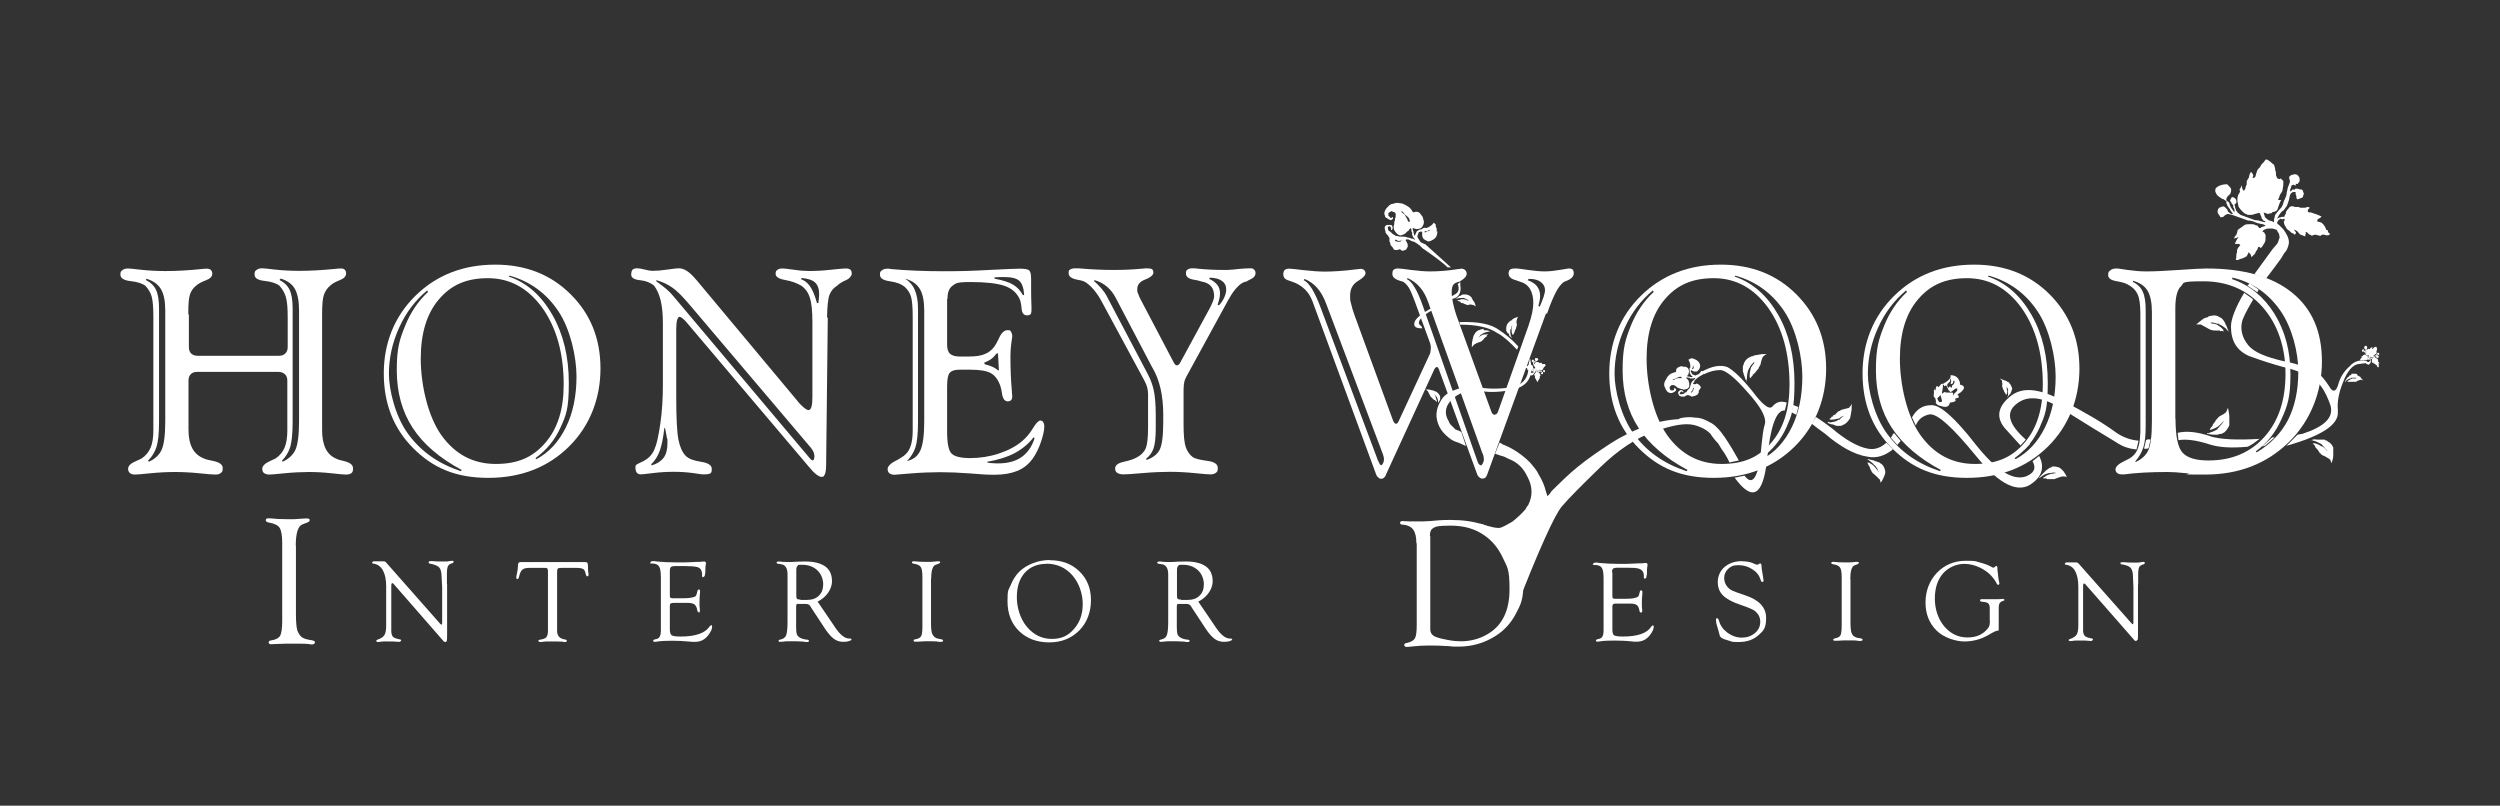 <?xml version="1.0" encoding="UTF-8"?>
<svg id="Layer_1" xmlns="http://www.w3.org/2000/svg" version="1.1" viewBox="0 0 1366 440.2">
  <rect x="0" y="0" width="1366" height="440.2" fill="#333333" stroke="none"/>
  <!-- Generator: Adobe Illustrator 29.1.0, SVG Export Plug-In . SVG Version: 2.1.0 Build 142)  -->
  <defs>
    <style>
      .st0 {
        fill: #fff;
      }
    </style>
  </defs>
  <path class="st0" d="M153.2,152.4l-.5.6c2.6,1.3,4.5,3.1,5.6,5.5s1.6,5.8,1.6,10.2v61.7c0,6.4-.5,11-1.3,13.8-.9,2.8-2.4,5.3-4.5,7.5l.3.6c3.3-1.5,5.7-3.7,7-6.5,1.3-2.8,2-8.1,2-15.9v-60.2c0-5.3-.8-9.2-2.3-11.9-1.5-2.6-4.1-4.5-7.8-5.6h0ZM80,152.4l-.3.6c2.6,1.3,4.5,3.1,5.6,5.5,1.1,2.4,1.6,5.8,1.6,10.2v61.7c0,6.4-.5,11-1.4,13.8s-2.4,5.3-4.6,7.5l.4.6c3.4-1.5,5.7-3.7,7-6.5,1.3-2.8,2-8.1,2-15.9v-60.2c0-5.2-.8-9.2-2.4-11.8s-4.2-4.5-7.9-5.6M103.2,171.7v17.9c0,1.5.4,2.7,1.2,3.5.8.8,2,1.3,3.6,1.3h44.4c1.5,0,2.7-.4,3.5-1.3.9-.8,1.3-2,1.3-3.5v-16.3c0-5-.3-8.7-1-11-.7-2.3-1.8-4.3-3.5-6.2-1.7-1.3-4.4-2.2-8.1-2.6s-5.5-1.5-5.5-3.5.4-1.9,1.1-2.5c.7-.6,1.7-.9,3-.9s2.6.2,7.1.7,9,.7,13.2.7c6.2,0,12.8-.4,19.8-1.1,1.6-.2,2.5-.2,2.9-.2,1,0,1.7.2,2.2.7s.7,1.2.7,2.1c0,1.5-1.2,2.7-3.5,3.6-2.3.9-4.1,1.9-5.2,3-1.6,1.3-2.7,3-3.4,4.9s-1,5.5-1,10.8v63.1c0,4.2.6,7.5,1.9,10.2,1.3,2.6,3.2,4.4,5.8,5.5.9.5,2.3.9,4.2,1.3,3.3.8,5,2.1,5,3.9s-.3,2.2-.9,2.7c-.6.5-1.6.8-2.9.8s-3.4-.2-7.9-.7c-4.5-.5-8.6-.7-12.3-.7s-8.6.2-13.5.7c-4.8.5-7.6.7-8.2.7-1.2,0-2.2-.3-2.9-.8-.7-.5-1-1.3-1-2.3,0-1.6,1.5-3.1,4.5-4.4,1.2-.5,2.1-1,2.8-1.3,2.2-1.5,3.9-3.5,4.9-5.9,1-2.4,1.5-5.5,1.5-9.3v-27.3c0-1.5-.4-2.7-1.3-3.5-.9-.8-2-1.3-3.5-1.3h-44.4c-1.6,0-2.8.4-3.6,1.3-.8.8-1.2,2-1.2,3.5v26.8c0,4.2.7,7.6,2.1,10.2,1.4,2.6,3.5,4.4,6.3,5.5,1,.5,2.6.9,4.8,1.3,3.6.7,5.5,2,5.5,3.9s-.3,2.1-1,2.7c-.6.6-1.6.9-3,.9s-3.8-.2-8.7-.7c-4.9-.5-9.4-.7-13.4-.7s-8.6.2-13.5.7c-4.9.5-7.6.7-8.3.7-1.2,0-2.2-.3-2.8-.8-.6-.5-1-1.3-1-2.3,0-1.7,1.5-3.1,4.4-4.3,1.3-.6,2.3-1,3-1.4,2.2-1.5,3.9-3.5,4.9-5.9,1-2.4,1.5-5.5,1.5-9.3v-62c0-5.3-.3-9-.9-11.2s-1.8-4.2-3.4-5.9c-1.7-1.3-4.4-2.2-8.1-2.6-3.7-.4-5.6-1.6-5.6-3.5s.4-1.9,1.1-2.5c.7-.6,1.7-.9,3-.9s2.6.2,7.2.7,9.1.7,13.4.7c6.2,0,12.8-.4,19.6-1.1,1.6-.2,2.6-.2,2.9-.2,1,0,1.7.2,2.2.7.5.5.8,1.2.8,2.1,0,1.5-1.2,2.7-3.6,3.6s-4.2,1.9-5.4,3c-1.5,1.3-2.6,2.8-3.2,4.7s-.9,5-.9,9.5v1.5"/>
  <path class="st0" d="M278,151.1c9.9,3.4,17.8,10.4,23.8,20.9s9,22.9,9,37.3-1.5,17.5-4.5,24.2c-3,6.7-7.5,12.3-13.7,16.8l.5.6c6.9-3.7,12.2-9.5,16.1-17.4s5.8-17.2,5.8-27.8-3.3-25.7-9.8-35.5c-6.5-9.8-15.4-16.4-26.8-19.6l-.5.6h0ZM308,210.3c0-17.2-3.9-31.1-11.6-42-7.8-10.8-17.7-16.3-29.8-16.3s-20.3,3.9-26.9,11.7c-6.6,7.8-9.8,18.6-9.8,32.3s3.7,31.1,11.2,41.7c7.5,10.5,17.4,15.8,29.8,15.8s20.5-3.9,27.1-11.6c6.7-7.7,10-18.3,10-31.7M251.8,257.4l.5-.6c-12-6.4-21-14.1-26.8-23-5.8-8.9-8.7-19.4-8.7-31.5s1.5-16.7,4.5-24.1c3-7.5,7.2-13.7,12.6-18.7l-.5-.8c-6.5,5.4-11.6,12.1-15.3,20.3-3.7,8.1-5.6,16.6-5.6,25.3s3.5,23.3,10.5,32.8c7,9.6,16.6,16.3,28.7,20.3M270.6,144.6c16.6,0,30.4,5.4,41.2,16.2,10.9,10.8,16.3,24.3,16.3,40.6s-5.8,31.4-17.3,42.7c-11.5,11.3-26.2,17-44,17s-30.2-5.4-41-16.2c-10.8-10.8-16.1-24.4-16.1-40.9s5.8-31.1,17.3-42.4,26.1-17,43.6-17"/>
  <path class="st0" d="M438,151.9l-.4.6c2,.7,3.8,2.1,5.1,4.1,1.4,2,2.6,5,3.7,9h.8c0-.5,0-1.2.2-2,0-1.3.2-2.1.2-2.5,0-3.1-.7-5.3-2.2-6.7s-3.9-2.2-7.4-2.5h0ZM358.6,153.1v.6c2.3,1.7,4.2,3.1,5.6,4.3,1.4,1.2,2.6,2.5,3.7,3.8l74.4,88.4c.5.6.8.9,1.1,1.1l.7.3.6-.5c.1-.3.2-.8.3-1.4,0-1-.1-1.8-.4-2.5s-.8-1.6-1.5-2.5l-66.4-78.3c-3.7-4.4-6.8-7.5-9.4-9.3-2.6-1.8-5.4-3.1-8.6-4M363.5,233.9h-.5c-.6,5.2-1.4,9.3-2.5,12.4-1.1,3-2.7,5.5-4.7,7.4l.3.6c3-.9,5.2-2.4,6.6-4.3,1.4-2,2-4.6,2-8s0-1.5-.3-2.7c-.2-1.2-.5-3-1-5.3M452.3,173.5l-.9,80.5c0,2.2-.2,3.8-.6,4.9s-.9,1.7-1.7,1.7c-1.7,0-4.1-1.8-7.1-5.5-.7-.8-1.2-1.4-1.6-1.9l-65.2-77c-.7-.9-1.5-1.6-2.2-2.2-.8-.6-1.3-.9-1.6-.9-.6,0-1.1.6-1.4,1.7-.3,1.1-.5,2.8-.5,5v37c0,11.6.4,19.4,1.2,23.4.8,4,2.1,7,4,8.9,1.5,1.5,4.2,2.6,8.2,3.2,4,.6,6,1.9,6,3.8s-.2,2.1-.7,2.5c-.5.4-1.6.6-3.5.6s-2.2-.2-5.9-.7c-3.7-.5-7.2-.7-10.7-.7s-7.4.2-11.4.7-6.1.7-6.5.7c-1,0-1.8-.3-2.3-1-.5-.6-.7-1.7-.7-3.1s1.4-1.6,4.3-3.1c2.9-1.5,4.9-3.6,6.1-6.5,1.2-2.6,2.2-7.2,3.2-14,1-6.8,1.4-13.9,1.4-21.3v-33.7c0-4.9-.4-9-1.2-12.3s-2-6-3.6-8.1c-2-1.7-4.6-2.7-7.7-3-3.1-.3-4.8-1.3-4.8-3,0-1.2.2-2.1.7-2.7.5-.5,1.3-.8,2.4-.8s2.4.2,4.3.7c1.9.5,3.3.7,4.2.7,2.2,0,4.9-.2,8.2-.7,3.2-.5,5.4-.7,6.3-.7,2.8,0,5.8,2,9,5.8l.8.9,54.7,65.5c1.3,1.7,2.6,3,3.7,3.9,1.1.9,2,1.4,2.6,1.4s1.3-.6,1.6-1.9c.4-1.3.5-3.2.5-5.7v-40.5c0-6.2-.5-10.6-1.4-13.4s-2.5-5-4.7-6.5c-2.4-1.4-5.3-2.5-8.8-3.1s-5.2-1.8-5.2-3.3.3-1.7.9-2.2c.6-.5,1.5-.8,2.6-.8s3.2.2,6.5.7,6.3.7,8.8.7,7-.2,11.4-.7c4.4-.5,7.2-.7,8.2-.7s2,.2,2.5.7.7,1.2.7,2.2-1.1,2.6-3.2,3.5c-2.1.9-3.8,2-4.9,3.1-2,1.2-3.3,2.9-4.1,5-.8,2.2-1.2,6.3-1.3,12.4"/>
  <path class="st0" d="M543.3,151.7l.2.6c4.5.8,7.8,1.9,10,3.2s4,3.2,5.3,5.6l.8.2c-.2-3.8-1.1-6.4-2.6-7.8s-4.1-2.1-7.9-2.1-1.8,0-2.8,0-2,.1-3,.2h0ZM539.4,252.2l.2.6c.4,0,.8.1,1.5.2,2.1.2,3.5.2,4.2.2,5.2,0,9.5-1.1,12.8-3.4,3.3-2.3,5.7-5.7,7.2-10.3l-.5-.6c-2.9,3.7-6.3,6.5-10.4,8.7-4,2.1-9,3.7-14.9,4.7M537.8,198.1l.2.9c1.5.4,2.8.8,4,1.3,1.2.5,2.3,1.2,3.3,2h.5l-.5-9.3-.8.2c-1,1.3-2.1,2.4-3.1,3.1s-2.2,1.3-3.5,1.8M494.6,152.3c2.4,1.5,4.2,3.6,5.3,6.3,1.1,2.6,1.7,6,1.7,10.1v61.9c0,6.4-.5,11-1.4,13.8s-2.5,5.3-4.6,7.5c3.5-.8,5.9-2.7,7.3-5.8,1.4-3.1,2.1-8.4,2.1-16v-60.4c0-5.2-.8-9.2-2.4-11.8-1.6-2.7-4.2-4.5-7.9-5.6M517.5,163.3v24.9c0,2.4.5,4.1,1.6,5.1s2.8,1.5,5.2,1.5h5.1c3.6,0,6.5-.4,8.6-1.3,2.1-.8,3.9-2.2,5.3-4.1.7-1,1.6-2.5,2.5-4.5,1.3-3,2.9-4.5,4.7-4.5s1.5.3,1.9.9.7,1.4.7,2.4-.2,1.2-.5,3.6-.5,4.7-.5,7.1c0,6.4.2,12.9.8,19.5,0,1.3.2,2.1.2,2.4,0,1.1-.2,1.9-.6,2.3s-1,.7-1.8.7c-1.7,0-2.8-1.4-3.2-4.3-.3-2-.7-3.6-1.1-4.7-1.2-3.1-2.9-5.3-5.2-6.5s-5.9-1.8-10.8-1.8h-6.2c-2.6,0-4.3.6-5.3,1.7-.9,1.1-1.4,3.5-1.4,7.3v24.7c0,6.5.8,10.6,2.5,12.2,1.7,1.6,5.1,2.4,10.2,2.4s10.5-.8,15.6-2.5c5.1-1.7,9.3-3.9,12.6-6.7,2.3-1.9,4.3-4.3,6-7.1,1.7-2.8,3-4.2,4-4.2s1.2.3,1.6.9.6,1.3.6,2.3c0,2.1-.6,4.8-1.8,8.4s-2.7,6.5-4.4,9c-2.2,3.1-5,5.4-8.3,6.8-3.4,1.4-7.6,2.2-12.6,2.2s-6.5-.2-13.1-.7c-6.6-.5-12.1-.7-16.5-.7s-10.9.2-16.5.7-8.5.7-8.6.7c-1.2,0-2.2-.3-2.8-.8-.7-.5-1-1.3-1-2.4s1.3-2.8,3.8-4.1c1.6-.8,2.7-1.4,3.5-2,2.2-1.2,3.9-3,4.9-5.4,1-2.3,1.5-5.4,1.5-9.3v-62.2c0-5.3-.3-8.9-.9-11s-1.7-3.8-3.3-5.3c-1.8-1.6-4.5-2.7-8.2-3.2-3.7-.5-5.5-1.7-5.5-3.6s.4-1.8,1.1-2.4c.7-.6,1.7-.9,3-.9s.8,0,1.8.2c8.8.8,18.4,1.2,28.7,1.2s15.8-.2,25.1-.7c9.3-.5,14.8-.7,16.6-.7,2.8,0,4.6.3,5.3,1s1,2.2,1,4.6v3.3c0,4,0,8,.2,12.1v1.4c0,1.3-.2,2.1-.5,2.5-.4.4-1,.6-2,.6-1.7,0-2.7-1.2-2.9-3.7-.2-2.5-.6-4.3-1.2-5.5-1.6-3.3-4.4-5.7-8.4-7-4-1.3-10-2-18.1-2s-8.2.7-10,2c-1.9,1.3-2.8,3.7-2.8,7.2"/>
  <path class="st0" d="M661,151.8l-.3.6c2,.9,3.4,2,4.4,3.2,1,1.3,1.5,2.8,1.5,4.5s-.1,1.8-.3,2.9c-.2,1-.6,2.2-1,3.6l.8.2c1.2-1.3,2.2-2.8,2.9-4.4s1-3,1-4.3c0-2-.8-3.5-2.3-4.6-1.5-1.1-3.7-1.7-6.6-1.8h0ZM598,153.2l-.3.3c1.4,1.2,2.8,2.6,4.1,4.1s2.1,2.7,2.6,3.6l22.9,43.5c1.5,2.9,2.6,5.9,3.2,9,.6,3,1,7.4,1,13.1v7c0,5.2-.4,8.9-1.2,11.2s-2.2,4.2-4.1,5.7l.3.6c3.4-1.2,5.8-3,7.1-5.5,1.3-2.5,2-7.5,2-15.3v-3.8c0-10.4-1.9-18.9-5.8-25.6-.6-1-1-1.7-1.2-2.2l-19.2-36.6c-1.2-2.2-2.7-4.1-4.6-5.7s-4.1-2.8-6.6-3.5M671.4,163.4l-23,42.1c-.6,1.1-1.1,2.2-1.3,3.2s-.4,2.4-.4,4.2v19c0,6,.4,10.1,1.2,12.4.8,2.3,2.1,4.2,4,5.6,1.2.7,3.8,1.4,7.7,1.9s5.8,1.8,5.8,3.8-.3,2.1-1,2.7c-.7.6-1.6.9-3,.9s-3.7-.2-8.7-.7c-5-.5-9.5-.7-13.4-.7s-9.3.2-15,.7c-5.7.5-9.2.7-10.5.7s-2.5-.3-3.3-.8c-.8-.5-1.2-1.3-1.2-2.4,0-1.8,1.6-3,4.8-3.7,3.2-.7,5.5-1.5,6.9-2.3,2.4-1.2,4.1-2.9,5-5s1.3-5.9,1.3-11.5v-18.1c0-2.5-.6-4.9-1.9-7.2l-.3-.6-22.9-42.4c-1.4-2.7-3-5.1-4.8-7.2-1.8-2-3.5-3.5-5.2-4.3-.8-.3-2-.6-3.7-.9-3.1-.6-4.6-1.8-4.6-3.5s.3-1.7.9-2.1c.6-.4,1.7-.6,3.3-.6s1,0,2.2.1c6,.5,12,.8,18,.8s10.2-.2,15.7-.7c1.3-.1,2.2-.2,2.5-.2,1.5,0,2.5.2,3,.5.5.4.7,1,.7,2s-1.5,2.5-4.4,3.6c-2.9,1.1-4.4,2.8-4.4,5.2s.2,1.7.6,2.9c.4,1.1.9,2.4,1.7,3.7l17.7,33.7.8,1.1.9.4,1-.5c.3-.3.7-.8,1-1.5l15.1-27.8.4-.7c1.9-3.5,2.8-6,2.8-7.3,0-2.4-.6-4.2-1.7-5.5-1.1-1.3-2.9-2.2-5.3-2.6-1-.4-2.5-.7-4.3-1-2.7-.5-4.1-1.6-4.1-3.3s.3-1.7.9-2.2c.6-.5,1.5-.7,2.8-.7s1.2,0,2.6.2c5,.5,9.7.7,14.2.7s2.2,0,3.3-.1h.5c.4,0,1.8-.1,4.1-.4,2.3-.2,4.5-.4,6.4-.4s1.8.2,2.4.7.8,1.1.8,1.9c0,1.5-.9,2.6-2.7,3.4-1,.5-1.8.9-2.2,1.2-1.5.2-3.2,1.1-4.8,2.8-1.7,1.7-3.3,3.9-4.8,6.7"/>
  <path class="st0" d="M835.2,152.5l-.5.6c2.3.8,4,1.9,5.1,3.3s1.7,3.1,1.7,5.2-.3,2.9-.8,5.1l-.2.4.8.5c1-2.4,1.8-4.2,2.2-5.6s.7-2.5.7-3.5c0-1.8-.8-3.3-2.3-4.4-1.6-1.2-3.6-1.7-6.2-1.7h-.5,0ZM769.2,151.9l-.5.6c1.4.6,2.9,2.2,4.3,4.6,1.5,2.5,3,5.9,4.6,10.5l29.7,84.5c.3.7.5,1.3.8,1.6l1,.6c.4,0,.7-.4,1.1-1.1s.6-1.5.6-2.2-.2-2-.6-3l-.2-.3-29.5-82.2c-1.2-3.5-2.7-6.3-4.6-8.5-1.9-2.2-4.2-3.9-6.9-5.1M712.8,152.5l-.5.6c1.5.6,2.9,2.2,4.5,4.6,1.5,2.5,3.2,6,4.8,10.4l31.3,83.5.2.4c.6,1.4,1.1,2.2,1.5,2.2s.7-.4,1.1-1.1c.4-.8.5-1.5.5-2.2s-.2-1.7-.6-2.8l-.2-.5-30.8-81.7c-1.3-3.5-2.9-6.3-4.8-8.5s-4.3-3.9-7-5M844.7,171.3l-32.1,88c-.3.8-.6,1.3-1,1.7-.4.3-.9.5-1.6.5s-1.1-.2-1.7-.7-1-1.1-1.3-2l-20.9-57.3-.5-.8-.4-.2-.8.3-.6.8-26.5,57.7v.2c-.7,1.4-1.5,2.1-2.5,2.1s-1.1-.2-1.7-.7-1-1.1-1.3-2l-34.6-94.1c-1-2.7-2.4-5-4.3-6.8-1.9-1.8-4.2-3.2-6.9-4.1-2-.6-3.3-1.1-3.9-1.7s-.9-1.4-.9-2.4.3-1.9.8-2.3c.5-.5,1.4-.7,2.6-.7s3.2.3,7.6.8c4.4.5,8.4.8,12,.8s10.6-.4,16.5-1.2c1.5-.2,2.5-.3,2.9-.3.7,0,1.3.2,1.8.7s.7,1,.7,1.7c0,1.2-1.4,2.6-4.2,4.3-2.8,1.7-4.2,4.3-4.2,7.9s.2,2.9.6,4.7,1,3.8,1.8,6l21.1,57.7.7,1.2.8.5.8-.3.6-.9,17-36.6c.2-.4.4-.8.5-1.5,0-.6.2-1.3.2-2.1s0-1-.1-1.4l-.3-1.3-8.3-22.7c-1.3-3.5-2.4-6.1-3.3-7.6-1-1.5-2-2.6-3.2-3.3-.3,0-.7-.2-1.4-.4-2.9-.8-4.4-2.1-4.4-3.7s.2-1.9.7-2.4,1.3-.7,2.5-.7,3,.3,6.9.8c3.9.5,7.5.8,10.6.8,4.7,0,9.6-.4,14.7-1.2,1.3-.2,2.1-.3,2.4-.3.8,0,1.4.3,2,.8.5.5.8,1.2.8,1.9s-.3,1.4-.8,2-1.5,1.4-3.1,2.4c-1.7.3-2.8.9-3.4,1.7-.6.8-.9,2.2-.9,4s.2,3.6.7,5.9,1.1,4.5,1.8,6.6l19.2,52.9c.2.5.5.9.7,1.2l.9.5,1.2-.5c.4-.4.7-.9.9-1.5l16.6-46.8c.9-2.7,1.6-5.1,2-7.1s.6-3.8.6-5.3c0-3.1-.6-5.6-1.8-7.6-1.2-2-3-3.3-5.5-4-.6-.2-1.3-.5-2.3-.8-2.6-.7-3.9-1.9-3.9-3.6,0-1.1.3-1.8.8-2.2s1.5-.6,3-.6,3.2.3,6.8.8c3.5.5,6.5.8,9.1.8s5.2-.3,8.2-.8c2.9-.5,4.6-.8,4.9-.8,1.1,0,1.8.2,2.2.6s.6,1.1.6,2.1c0,1.7-1.4,3.1-4.3,4.2l-1,.4c-1.5,1-3,2.9-4.4,5.5-1.4,2.7-3.1,6.6-4.9,11.9"/>
  <path class="st0" d="M947.8,151.1c9.9,3.4,17.8,10.4,23.8,20.9s8.9,22.9,8.9,37.3-1.5,17.5-4.4,24.2c-3,6.7-7.5,12.3-13.7,16.8l.5.6c6.9-3.7,12.2-9.5,16.1-17.4s5.8-17.2,5.8-27.8-3.3-25.7-9.8-35.5-15.4-16.4-26.8-19.6l-.5.6h0ZM977.8,210.3c0-17.2-3.9-31.1-11.6-42-7.8-10.8-17.7-16.3-29.8-16.3s-20.3,3.9-26.9,11.7c-6.6,7.8-9.8,18.6-9.8,32.3s3.7,31.1,11.2,41.7c7.5,10.5,17.4,15.8,29.8,15.8s20.5-3.9,27.1-11.6c6.7-7.7,10-18.3,10-31.7M921.6,257.4l.5-.6c-12-6.4-20.9-14.1-26.8-23-5.8-8.9-8.7-19.4-8.7-31.5s1.5-16.7,4.4-24.1c3-7.5,7.2-13.7,12.6-18.7l-.5-.8c-6.5,5.4-11.6,12.1-15.3,20.3-3.7,8.1-5.6,16.6-5.6,25.3s3.5,23.3,10.5,32.8c7,9.6,16.6,16.3,28.7,20.3M940.3,144.6c16.6,0,30.4,5.4,41.2,16.2s16.3,24.3,16.3,40.6-5.8,31.4-17.3,42.7c-11.5,11.3-26.2,17-44.1,17s-30.2-5.4-41-16.2c-10.8-10.8-16.1-24.4-16.1-40.9s5.8-31.1,17.3-42.4,26.1-17,43.6-17"/>
  <path class="st0" d="M1086.2,151.1c9.9,3.4,17.8,10.4,23.8,20.9s8.9,22.9,8.9,37.3-1.5,17.5-4.4,24.2c-3,6.7-7.5,12.3-13.7,16.8l.5.6c6.9-3.7,12.2-9.5,16.1-17.4s5.8-17.2,5.8-27.8-3.3-25.7-9.8-35.5-15.4-16.4-26.8-19.6l-.5.6h0ZM1116.2,210.3c0-17.2-3.9-31.1-11.6-42-7.8-10.8-17.7-16.3-29.8-16.3s-20.3,3.9-26.9,11.7c-6.6,7.8-9.8,18.6-9.8,32.3s3.7,31.1,11.2,41.7c7.5,10.5,17.4,15.8,29.8,15.8s20.5-3.9,27.1-11.6c6.7-7.7,10-18.3,10-31.7M1060,257.4l.5-.6c-12-6.4-20.9-14.1-26.8-23-5.8-8.9-8.7-19.4-8.7-31.5s1.5-16.7,4.4-24.1c3-7.5,7.2-13.7,12.6-18.7l-.5-.8c-6.5,5.4-11.6,12.1-15.3,20.3-3.7,8.1-5.6,16.6-5.6,25.3s3.5,23.3,10.6,32.8c7,9.6,16.6,16.3,28.7,20.3M1078.7,144.6c16.6,0,30.4,5.4,41.2,16.2s16.3,24.3,16.3,40.6-5.8,31.4-17.3,42.7c-11.5,11.3-26.2,17-44.1,17s-30.2-5.4-41-16.2c-10.8-10.8-16.1-24.4-16.1-40.9s5.8-31.1,17.3-42.4,26.1-17,43.6-17"/>
  <path class="st0" d="M1219.8,151.7l-.2.8c9.7,3.3,17.4,9.7,23.2,19,5.8,9.4,8.7,20.4,8.7,33s-1.6,17.3-4.9,24.5c-3.2,7.3-7.9,13.2-14,17.6l.4.6c7.7-4.6,13.4-10.5,17.2-17.8,3.7-7.3,5.6-16.1,5.6-26.4s-3.3-24-9.9-33.4c-6.6-9.4-15.3-15.4-26-17.9h0ZM1188.7,228.8c0,9.6,1.3,15.8,3.9,18.6s7.3,4.2,14.1,4.2c12.7,0,22.9-4.3,30.6-12.9,7.7-8.6,11.5-20.1,11.5-34.5s-4.2-27-12.5-36.4c-8.3-9.4-19.1-14.1-32.4-14.1s-10.2.9-12.2,2.7c-2,1.8-3.1,5.8-3.1,12.1v60.3M1165.4,153.3v.7c2.6,1.3,4.4,3.1,5.4,5.4,1.1,2.3,1.6,5.7,1.6,10.1v63.2c0,5.2-.4,9.1-1.3,11.8s-2.3,5.2-4.3,7.5v.5c3.3-1.5,5.7-3.6,7-6.4,1.3-2.8,2-8,2-15.8v-59.6c0-5.3-.8-9.3-2.4-11.9-1.6-2.6-4.3-4.4-8-5.4M1169.5,236.9v-65.3c0-5-.5-8.7-1.5-10.8-1-2.2-2.8-4-5.3-5.3-1.3-.8-3.5-1.4-6.4-1.9-2.9-.5-4.4-1.6-4.4-3.3s.4-2,1.2-2.6c.8-.7,1.9-1,3.3-1s2.5.3,6.1.8c3.6.5,7,.8,10.1.8,4.7,0,10.7-.3,18-.8,7.3-.5,12.3-.8,15-.8,20.3,0,35.9,4.4,46.8,13.2,10.9,8.8,16.3,21.3,16.3,37.6s-6,32.3-18.1,44.1c-12.1,11.8-27.3,17.7-45.7,17.7s-5.3-.2-9.9-.7c-4.6-.5-8.2-.7-10.7-.7-9,0-16.9.4-23.7,1.3-.7,0-1.1,0-1.2,0-1,0-1.9-.2-2.5-.7s-1-1.1-1-1.9c0-1.6,1.6-3.1,4.7-4.6,1.1-.5,2-1,2.6-1.3,2.2-1.2,3.8-2.9,4.7-5.1s1.5-5.1,1.5-8.7"/>
  <path class="st0" d="M161.7,298.3v37.1c0,4.6.3,7.7.8,9.2.7,1.7,1.5,2.9,2.5,3.6s2.5,1.2,4.6,1.5c1.6.2,2.5.6,2.5,1.2s-.5,1.2-1.5,1.2-1.1,0-1.9-.2c-1-.1-2.8-.2-5.2-.2h-7.2c0,0-5.8.2-5.8.2-1,0-1.8.1-2.4.1-.9,0-1.3-.3-1.3-1s.5-1,1.5-1.1c2.5-.4,4.1-1.3,4.8-2.6s1.1-4.1,1.1-8.2v-42.4c0-4.1-.5-6.8-1.4-8.3-.9-1.4-2.9-2.4-6-2.9-1-.2-1.5-.6-1.6-1.2,0-.7.4-1.1,1.4-1.1h.9c2.4.3,5.6.5,9.6.5s4.5,0,6.3-.2l3.3-.2c.6,0,1,0,1.2,0,.9,0,1.3.3,1.3.9s-.4,1-1.3,1.3l-2.6,1c-2.5.9-3.7,4.9-3.7,11.8h0Z"/>
  <path class="st0" d="M781.5,292.9v50.9c0,2,1,3.4,3,4.2,1.8.7,4,1.2,6.7,1.7,2.7.5,5,.7,6.9.7,5.6,0,10.7-1.4,15.2-4.2,7.7-4.7,11.5-12.8,11.5-24.2s-1.2-11.9-3.6-17.1-5.7-9.3-9.9-12.2c-5.1-3.7-11.3-5.5-18.7-5.5s-8.5.6-10,1.7c-.9.7-1.3,2-1.3,4h0ZM773.9,296.7c0-3.3-.6-5.8-1.7-7.3s-3-2.5-5.6-2.7c-1.1,0-1.6-.4-1.6-1s.4-1,1.3-1l3.9.2c.4,0,1.5,0,3.5,0,3.3,0,5.9,0,7.8-.2l4.6-.4c2-.2,4.2-.2,6.5-.2,13.5,0,23.7,3.4,30.5,10.2,6.2,6.2,9.3,14.2,9.3,23.8s-1.4,12-4.1,17.2c-2.7,5.2-6.5,9.3-11.3,12.3-6.1,3.8-12.7,5.7-19.9,5.7s-2.4,0-4.6-.2c-4.4-.3-8.3-.4-11.5-.4s-6.6.2-9.2.5c-1.2.2-2.1.2-2.8.3-1.2,0-1.7-.3-1.7-1.1s.5-.9,1.4-1.1c2.2-.5,3.7-1.3,4.4-2.5s1-3.6,1-7.3v-44.6"/>
  <path class="st0" d="M881,312.4v12.7c0,1,0,1.5.3,1.8.2.2.7.3,1.6.3h4.8c2.2,0,3.9-.1,5.2-.4,1.1-.2,1.8-.5,2.2-.9s.6-1.2.9-2.6c.1-.5.4-.8.8-.7.4,0,.6.3.6.8v.7c-.2,2-.3,3.8-.3,5.4s0,2.5.2,3.7v.9c0,0-.6.8-.6.8l-.8-.7-.2-.9c-.2-1.4-.8-2.3-1.5-2.8s-2-.7-3.8-.7h-6.9c-1,0-1.7,0-2,.3-.3.2-.5.6-.5,1.2v1s0,11.5,0,11.5c0,1.8.3,2.9.9,3.3s2.2.7,4.8.7c8.1,0,13.3-1.8,15.6-5.5l.7-.6c.4,0,.6.2.6.8,0,1.3-.8,2.9-2.3,4.8-1.8,2.2-4.1,3.3-6.9,3.3s-1.4,0-2.4-.1c-3.9-.4-7.2-.5-9.8-.5s-6.2.1-7.6.4c-.8.1-1.3.2-1.6.2-.7,0-1-.2-1-.6s.3-.6.8-.7l1.2-.3c1.5-.4,2.2-1.9,2.2-4.4v-2s0-26.4,0-26.4c0-3-.3-5-1-6-.7-1-1.9-1.5-3.8-1.5s-.9-.2-.9-.5c0-.5.5-.8,1.4-.8s1.2,0,2.1.2c3,.3,6.5.5,10.7.5s4.7,0,6.7-.1l4.4-.2c1.2,0,2,0,2.2-.1.6,0,1-.1,1.2-.1.7,0,1,.3,1,.9v.7c-.2.3-.2,1.1-.3,2.5v1.8c-.2,1.2-.3,1.9-.4,2.2l-.7.5c-.4,0-.6-.3-.6-.9v-.8c0-.7-.1-1.3-.4-1.9-.4-.9-1.2-1.5-2.4-1.9s-3.4-.5-6.6-.5h-4.9c-1.3,0-2.1.2-2.5.5s-.6,1-.6,2.2h0Z"/>
  <path class="st0" d="M951.9,306.7c2.2,0,4.1.3,5.6.9l2.1.9h.6c0,.1.8-.2.8-.2l.4-.4h.3c.5-.1.8.4.8,1.4s.1,1.4.4,3.2l.5,3.2c0,.7.2,1.1.2,1.3,0,.7-.2,1-.7,1s-.7-.5-1-1.5c-.7-2.2-2.2-4.1-4.5-5.5-2.3-1.5-4.8-2.2-7.6-2.2s-4.1.7-5.5,2-2.2,3-2.2,4.9.5,3.2,1.4,4.5c.8,1.1,1.8,1.9,2.8,2.4s3.4,1.4,7.3,2.7c7.6,2.5,11.4,6.6,11.4,12.3s-1.4,7-4.2,9.5c-2.8,2.5-6.4,3.7-10.8,3.7s-3.3-.2-5.2-.7c-1.9-.5-3.3-1-4.2-1.6l-.8-.8c-.1-.3-.3-1-.6-2.2,0-.2-.3-1.1-.8-2.8-.6-1.8-.8-3.2-.8-4s.2-.9.7-.9c.4,0,.7.5,1,1.5.7,2.6,2.3,4.7,4.7,6.5,2.4,1.7,4.9,2.6,7.7,2.6s5.2-.8,7.2-2.5c2-1.7,2.9-3.7,2.9-6.1s-.9-4.2-2.7-5.8c-.9-.8-3.6-2-8-3.5-4.6-1.5-7.8-3.3-9.7-5.2-1.9-1.9-2.8-4.3-2.8-7.3s1.2-6.1,3.7-8.2,5.7-3.2,9.6-3.2h0Z"/>
  <path class="st0" d="M1011.1,316.5v23.3c0,2.9.2,4.8.5,5.8.4,1.1.9,1.8,1.6,2.2.6.4,1.6.8,2.9.9,1,.1,1.6.4,1.6.8s-.3.7-1,.7h-1.2c-.6-.2-1.7-.3-3.3-.3h-4.5c0,0-3.7.2-3.7.2-.6,0-1.1,0-1.5,0-.6,0-.8-.2-.8-.6s.3-.5.9-.7c1.6-.3,2.5-.8,3-1.6.4-.8.7-2.5.7-5.2v-26.7c0-2.6-.3-4.3-.9-5.2-.6-.9-1.8-1.5-3.8-1.8-.6-.1-1-.3-1-.7,0-.4.3-.6.9-.6h.6c1.5.2,3.5.3,6,.3s2.8,0,3.9-.1l2.1-.2h.8c.6,0,.8.2.8.5s-.3.6-.8.8l-1.6.6c-1.5.6-2.3,3.1-2.3,7.4h0Z"/>
  <path class="st0" d="M1087.2,339.3v-7c0-1.3-.3-2.1-.8-2.6-.6-.5-1.7-.8-3.3-.9-.8,0-1.2-.3-1.2-.8,0-.4.3-.6,1.1-.6h1.2s2.3,0,2.3,0c3.2,0,5.1,0,5.6,0,1.4-.1,2.3-.2,2.5-.2l.7.5c0,.3-.3.5-.9.7-1.6.4-2.3,1.5-2.3,3.5v1s0,10.1,0,10.1v1c0,0-.1.5-.1.5l-.9.2c-.6,0-1.4.5-2.6,1.1l-2.1,1.2c-4,2.3-8.4,3.5-13,3.5s-11.3-2-15.3-6-6-9.1-6-15.3,2.1-11.9,6.3-16.3c4.2-4.3,9.5-6.5,15.8-6.5s5,.3,7.8,1,4.9,1.6,6.6,2.6l.5.2.6-.2.7-.6.4-.2c.4,0,.6.5.6,1.5s0,1.2.2,2.1l.3,2.9c.1.8.3,1.6.4,2.3l.2.9-.6.8-.7-.5c-1.6-3.3-4.1-6-7.4-8-3.3-2-6.9-3.1-10.7-3.1s-8.5,1.8-11.5,5.3c-3,3.5-4.4,8.1-4.4,13.7s1.7,11,5.1,15.1c3.4,4,7.6,6.1,12.7,6.1s8.6-1.7,11.3-5.1c.7-.8,1-2.2,1-4.3h0Z"/>
  <path class="st0" d="M1168.2,319.5v25.9c0,2.3,0,3.8-.2,4.2l-.9.7-.7-.3-.7-.8-26.2-29.9-.3-.3-.4-.2c-.4,0-.6.5-.6,1.4v22.4s0,2.2,0,2.2c.1,1.4.5,2.3,1.1,2.8.6.5,1.7.9,3.3,1.2.7,0,1,.3,1,.8l-.7.6h-.9c-.2,0-1.1-.1-2.7-.2h-3.2c0-.1-1.5,0-1.5,0-.8,0-1.6,0-2.3.2-.5,0-.9.1-1.1.1-.5,0-.8-.2-.9-.5,0-.3.3-.5.9-.7,1.7-.6,2.9-1.4,3.5-2.4s.9-2.6.9-4.9v-21.2c0-3.6-.6-6.4-1.7-8.5s-2.8-3.2-4.9-3.5c-.6,0-.8-.3-.8-.7l.7-.6h.5s1.3,0,1.3,0h2.1c0,0,.5,0,.5,0h1.1c.5,0,1,.2,1.5.8l28.6,32.3c.4.5.8.8.9.7l.3-.6v-19.6s-.3-7.2-.3-7.2c-.2-1.8-.7-3-1.5-3.7-.8-.7-2.3-1.3-4.4-1.6-.6,0-.9-.3-.9-.7s.3-.5.9-.5.7,0,1.3,0c1.4.2,3.3.2,5.7.2s2.3,0,3.1-.2c.7-.1,1.2-.2,1.5-.2.5,0,.8.2.9.7l-.6.6c-1.3.3-2.1.8-2.5,1.5s-.6,2.1-.6,4v5.4c0,0,0,0,0,0Z"/>
  <path class="st0" d="M244.3,319.2v26.5c0,2.4,0,3.8-.2,4.4-.1.5-.4.8-.9.7l-.7-.3-.7-.8-26.7-30.6-.3-.3-.4-.2c-.4,0-.6.5-.6,1.4v22.9s0,2.3,0,2.3c.1,1.4.5,2.4,1.1,2.9s1.7.9,3.3,1.2c.7,0,1,.3,1,.8l-.7.6h-1c-.2,0-1.1-.1-2.8-.2h-3.2c0-.1-1.5,0-1.5,0-.8,0-1.6,0-2.3.2-.5,0-.9.1-1.2.1-.5,0-.8-.2-.9-.6,0-.3.3-.6.9-.8,1.8-.6,3-1.4,3.6-2.5.6-1,.9-2.7.9-5v-21.6c0-3.7-.6-6.5-1.8-8.7-1.2-2.1-2.9-3.3-5-3.6-.6,0-.9-.3-.9-.7l.7-.6h.5s1.3,0,1.3,0h2.1c0,0,.5,0,.5,0h1.2c.5,0,1.1.2,1.6.9l29.1,33c.5.5.8.8.9.8l.4-.6v-20s-.4-7.3-.4-7.3c-.2-1.8-.7-3.1-1.6-3.8s-2.4-1.3-4.5-1.7c-.6,0-.9-.4-.9-.8s.3-.6.9-.6.7,0,1.3,0c1.5.2,3.4.2,5.9.2s2.4,0,3.1-.2c.7-.1,1.2-.2,1.6-.2.5,0,.9.2.9.7l-.6.6c-1.3.3-2.1.8-2.5,1.6-.4.7-.6,2.1-.6,4.2v5.5c0,0,0,0,0,0Z"/>
  <path class="st0" d="M315.5,310.3h-8.9c-.9,0-1.5.1-1.8.4s-.4.9-.4,1.9v32.4c.1,2.5,1.5,4,4.2,4.4.7.1,1.1.3,1.1.7s-.3.7-.9.7-.8,0-1.6-.2c-.4,0-1.4-.1-2.9-.1h-2.3s-2.5,0-2.5,0c-.9,0-1.6,0-2.2.1-1.2.1-1.9.2-2.1.2-.6,0-1-.2-1-.7s.4-.5,1-.6c1.6-.2,2.7-.7,3.3-1.3.6-.7.9-1.9.9-3.7v-32.4c0-.8-.1-1.2-.4-1.5s-.7-.3-1.5-.3h-8.4c-1.7,0-2.9.3-3.7,1s-1.4,2-1.8,3.9c-.2.8-.5,1.2-.9,1.2-.4,0-.6-.3-.6-.8s.1-1.2.4-2.4c.3-1.5.5-2.8.5-3.7s.1-1.6.3-1.9c.2-.3.7-.5,1.4-.5h34.1c1.2,0,1.9.1,2.1.4.2.2.4,1,.4,2.2s0,2.2.1,2.7c.1.7.2,1.2.2,1.5,0,.6-.2,1-.7,1-.4,0-.6-.3-.8-1-.3-1.5-.7-2.5-1.3-2.9s-1.8-.7-3.6-.7h0Z"/>
  <path class="st0" d="M366,311.9v12.9c0,1,0,1.6.3,1.8s.7.3,1.6.3h4.9c2.2,0,3.9-.1,5.2-.4,1.1-.2,1.9-.5,2.2-.9.3-.4.6-1.3.9-2.7.1-.5.4-.8.8-.8.4,0,.6.3.6.8v.7c-.2,2-.3,3.9-.3,5.6s0,2.5.2,3.8v.9c0,.5-.1.8-.5.8l-.8-.7-.2-.9c-.2-1.4-.8-2.3-1.5-2.9-.8-.5-2-.8-3.8-.8h-7c-1,0-1.7.1-2.1.3s-.5.6-.5,1.3v1s0,11.7,0,11.7c0,1.8.3,2.9,1,3.4s2.3.7,4.9.7c8.2,0,13.5-1.9,15.9-5.6l.7-.6c.4,0,.6.2.6.8,0,1.4-.8,3-2.3,4.9-1.8,2.3-4.2,3.4-7,3.4s-1.4,0-2.5-.1c-4-.4-7.3-.5-10-.5s-6.3.1-7.8.4c-.8.1-1.4.2-1.6.2-.7,0-1-.2-1-.6s.3-.6.8-.7l1.2-.3c1.5-.4,2.2-1.9,2.2-4.5v-2.1s0-26.9,0-26.9c0-3-.3-5.1-1-6.1-.7-1.1-1.9-1.6-3.8-1.6s-.9-.2-.9-.5c0-.5.5-.8,1.4-.8s1.2,0,2.1.2c3,.3,6.6.5,10.9.5s4.8,0,6.8-.1l4.5-.2c1.2,0,2,0,2.3-.1.6,0,1-.1,1.3-.1.7,0,1,.3,1,.9v.7c-.2.3-.2,1.1-.3,2.5v1.8c-.2,1.2-.3,2-.5,2.2l-.7.5c-.4,0-.6-.3-.6-1v-.8c0-.7-.1-1.3-.4-1.9-.4-1-1.2-1.6-2.4-1.9s-3.5-.5-6.7-.5h-5c-1.3,0-2.1.2-2.5.5-.4.3-.6,1.1-.6,2.2h0Z"/>
  <path class="st0" d="M437.3,327.8h3.6c2.8,0,5-.8,6.5-2.3,1.6-1.5,2.4-3.6,2.4-6.3s-1.1-5.6-3.2-7.6c-2.2-2-4.9-3-8.2-3s-2.1.2-2.6.6c-.5.4-.7,1.2-.7,2.2v1s0,12.9,0,12.9c0,1,.1,1.6.4,1.9.3.3.9.4,1.9.4h0ZM446.6,328.5l8.7,12.8,1,1.5c2.7,4,5.2,6,7.5,6.1h1c0,0,.5.5.5.5,0,.3-.5.6-1.4.9-.9.3-2,.4-3.1.4-1.9,0-3.6-.5-5.1-1.6s-3-2.8-4.6-5.1l-7.9-12-.4-.7c-.5-.9-1.3-1.3-2.5-1.3h-4.9c-.2.3-.4.6-.4,1.2v11.3c0,1.8.1,3.1.3,3.8s.6,1.3,1.3,1.8c.9.7,2.3,1.2,4.2,1.4.8,0,1.2.3,1.2.7,0,.4-.3.6-1,.6s-.9,0-1.9-.2c-.9,0-2.2-.2-4-.2h-3s-1.6,0-1.6,0c-.7,0-1.6,0-2.6.2-.8,0-1.4.1-1.7.1-.5,0-.8-.2-.8-.6s.3-.5.8-.6c1.7-.3,2.8-1.1,3.3-2.3s.8-3.6.8-7.2v-26.2c0-3.3-1.2-5.2-3.5-5.5l-1.5-.2c-.7-.1-1-.4-1-.7s.4-.6,1.1-.6.9,0,2.2.2c.8,0,1.7.1,2.8.1s2.6,0,5-.2c1.7,0,3.2-.1,4.5-.1,4.8,0,8.5.9,11,2.7s3.7,4.5,3.7,8.2-2.6,8.4-7.8,11"/>
  <path class="st0" d="M508.7,316.2v23.8c0,3,.2,4.9.5,5.9.4,1.1,1,1.8,1.6,2.3s1.6.8,2.9,1c1.1.1,1.6.4,1.6.8s-.3.7-1,.7h-1.2c-.7-.2-1.8-.3-3.3-.3h-4.6c0,0-3.7.2-3.7.2-.6,0-1.1,0-1.5,0-.6,0-.8-.2-.8-.6s.3-.6,1-.7c1.6-.3,2.6-.8,3.1-1.7.5-.8.7-2.6.7-5.3v-27.2c0-2.6-.3-4.4-.9-5.3-.6-.9-1.9-1.5-3.8-1.8-.7-.1-1-.3-1-.7,0-.4.3-.6.9-.6h.6c1.5.2,3.6.3,6.2.3s2.9,0,4-.1l2.1-.2h.8c.6,0,.8.2.8.5s-.3.6-.8.8l-1.7.6c-1.6.6-2.4,3.1-2.4,7.6h0Z"/>
  <path class="st0" d="M571.6,308.1c-4.9,0-8.8,1.7-11.7,4.9-2.9,3.3-4.3,7.7-4.3,13.3s1.8,11.8,5.5,16.2,8.2,6.6,13.6,6.6,9-1.8,12.1-5.4c3.2-3.6,4.8-8.1,4.8-13.6s-1.9-11.5-5.7-15.8-8.6-6.3-14.3-6.3h0ZM573.6,306.1c6.6,0,12,2,16.2,6.1,4.2,4.1,6.3,9.3,6.3,15.7s-2.1,12.3-6.4,16.6c-4.3,4.3-9.7,6.5-16.4,6.5s-12.3-2.1-16.5-6.2c-4.2-4.1-6.3-9.6-6.3-16.3s.5-5.8,1.7-8.7,2.6-5.2,4.5-7.2c2-2,4.5-3.6,7.5-4.8,3-1.2,6.2-1.8,9.3-1.8"/>
  <path class="st0" d="M645.3,327.8h3.6c2.8,0,5-.8,6.5-2.3,1.6-1.5,2.4-3.6,2.4-6.3s-1.1-5.6-3.2-7.6c-2.2-2-4.9-3-8.2-3s-2.1.2-2.6.6c-.5.4-.7,1.2-.7,2.2v1s0,12.9,0,12.9c0,1,.1,1.6.4,1.9.3.3.9.4,1.8.4h0ZM654.6,328.5l8.7,12.8,1,1.5c2.7,4,5.2,6,7.5,6.1h1c0,0,.5.5.5.5,0,.3-.5.6-1.4.9-.9.3-2,.4-3.1.4-1.9,0-3.6-.5-5.1-1.6s-3-2.8-4.6-5.1l-7.9-12-.4-.7c-.5-.9-1.3-1.3-2.5-1.3h-4.9c-.2.3-.4.6-.4,1.2v11.3c0,1.8.1,3.1.3,3.8s.6,1.3,1.3,1.8c.9.7,2.3,1.2,4.2,1.4.8,0,1.2.3,1.2.7,0,.4-.3.6-1,.6s-.9,0-1.9-.2c-.9,0-2.2-.2-4-.2h-3s-1.6,0-1.6,0c-.7,0-1.6,0-2.6.2-.8,0-1.4.1-1.7.1-.5,0-.8-.2-.8-.6s.3-.5.8-.6c1.7-.3,2.8-1.1,3.3-2.3s.8-3.6.8-7.2v-26.2c0-3.3-1.2-5.2-3.5-5.5l-1.5-.2c-.7-.1-1-.4-1-.7s.4-.6,1.1-.6.9,0,2.2.2c.8,0,1.7.1,2.8.1s2.6,0,5-.2c1.7,0,3.2-.1,4.5-.1,4.8,0,8.5.9,11,2.7,2.5,1.8,3.7,4.5,3.7,8.2s-2.6,8.4-7.8,11"/>
  <path class="st0" d="M1214.1,174.4v-.4c-.7-.4-1.1-.7-1.4-.7-1.4-1.1-3.2-1.1-4.7-.7-.4,0-.7,0-1.4.4l-.4.4c-.7,0-1.4.4-2.2.7-1.4,1.1-2.9,2.2-4,3.2h2.5c1.4.7,2.5,1.4,4,2.2l1.4.7v.4-.4c1.1.4,2.2.4,2.9.4h2.2v.4c.7-.4,1.4,0,1.8,0h.4l-.4-.4v-.4c-1.1-1.4-2.5-2.2-3.6-2.9-1.1-.4-2.2-.4-3.2-.7v-.4h-.4.7c1.1,0,2.2.4,3.2.7h1.1v.4c1.4.4,2.5,1.4,4,2.5v.4l.7.4v.4h.4c-.4-.7-.7-1.8-1.1-2.9-.4-.7-.7-1.1-.7-1.1v-.4l-.7-1.1-.7-1.1h-.4Z"/>
  <path class="st0" d="M1216.7,225c-1.4,1.1-2.5,1.8-4,2.5l-1.1,1.1c-.7.7-1.1,1.4-1.8,2.5l-.4.4-.4.7v.4l-.4.4-1.1,1.4v.4h.7c1.8-.7,2.9-1.1,4.3-2.2.7-.7,1.4-1.4,2.2-2.2l.4-.4v.4h-.4v.4c-.7.7-1.4,1.8-2.2,2.5v.4h-.4l-.4.4v.4c-1.1.7-2.5,1.4-4,1.8h-.4v.4h-1.4v.4c1.1,0,2.2.4,3.2.4h2.9c.4-.4.7-.4,1.4-.4h.4c.7-.4,1.1-.7,1.4-.7,1.4-1.1,2.2-2.5,2.9-4v-4.3c0-1.8-.4-3.6-.7-5v-.4c-.4,1.1-.7,1.8-1.1,2.5h0Z"/>
  <path class="st0" d="M1284.9,204.7l-.7.4h-.4l-.4.7-.7.4-.4.7c-.7.7-.7,1.1-1.1,1.8h.4v-.4l.4-.4v.4-.4c.7-.4,1.4-1.1,2.5-1.1v-.4h2.9v.4h-2.2c-.7.4-1.4.7-2.5,1.4v.4h4.7c.7-.7,1.4-.7,2.5-1.1.4,0,.7,0,1.4.4-.7-.7-1.4-1.4-1.8-2.2h-.4l-1.1-.7v-.4l-.7-.4h-2.5v.4h0Z"/>
  <path class="st0" d="M1262.5,240.4h.7l.7.4h.4c1.4.4,2.5,1.1,4,1.8l.4.4.4.4c.7.7,1.4,1.8,2.2,2.5l.4.7-.4-.4c-.7-1.1-1.4-1.4-2.2-2.2h-.4c-1.1-.7-2.2-1.4-4-1.8h-1.1l.4.4c.4.4.7.7,1.1,1.4v.4l.7.7.4.4c.4.7,1.1,1.4,1.4,2.2h.4c0,.4.4.7,1.1,1.1,1.4.4,2.5,1.4,4,2.2.4.7.7,1.4.7,2.2.7-1.4,1.1-2.9,1.1-4.7v-4c-.7-1.4-1.4-2.5-2.9-3.2-.4-.4-.7-.7-1.4-.7l-.4-.4h-4.3c-1.4-.4-2.2,0-3.2.4h0Z"/>
  <path class="st0" d="M961.8,199.7c.4-1.8.7-3.2,1.4-4.7.7-.7,1.1-1.1,2.2-1.4-1.8-.4-3.6,0-5.4.4h-.4c-.7,0-1.4.4-2.2.7h-.4l-1.4.7c-1.4.7-2.5,2.2-2.9,3.6v.4c-.4.4-.4.7-.4,1.4v1.8c0,.4,0,.7.4,1.4,0,.4,0,.7.4,1.4.4,1.4.7,2.2,1.4,3.2v-.4l-.4-.4.4-.7v-.4c0-1.8.4-3.2.7-4.7h.4v-.7l.4-.4c.4-1.1,1.1-1.8,2.2-2.9l.7-.4-.4.4v.4c-.7.7-1.4,1.8-1.8,2.5-.4,1.4-.7,2.9-.7,4.7v.4l.4.7c.4-.7.7-1.1,1.4-1.4l-.4-.4.7-.4.7-.7.4-.4c.4-.7,1.1-1.4,1.8-2.2v-.4c.4-.4.4-.7.7-1.4h0Z"/>
  <path class="st0" d="M1020.2,250.9l.7.4h-.4.4c1.4,1.1,2.5,1.8,3.2,2.9h.4v.4h.4v.4c.7.7,1.1,1.4,1.4,2.5l.4.4h-.4v-.4c-.7-.7-1.1-1.4-1.8-2.2-.7-1.1-2.2-1.8-3.2-2.5h-1.1c.4.4.7.7.7,1.4l.4.4.4.7v.4c.4.7.7,1.4,1.1,2.2.4.4.4.7,1.1,1.1,1.1,1.1,2.2,1.8,2.9,2.9h.4c0,.7.4,1.4.4,2.2v-.4c.7-.7,1.4-2.2,1.8-3.2.4-.7.4-1.4.7-1.8v-1.4c-.4-1.4-.7-2.5-1.8-3.6l-1.1-.7-.4-.4c-.7,0-1.1-.4-1.4-.4l-1.1-.4c-.7-.4-1.1-.4-1.4-.4-1.4-.4-2.2-.7-2.9-.4h.4Z"/>
  <path class="st0" d="M1115.6,260.3h0c1.4-1.1,2.5-1.4,4-1.8h1.1c.7-.4,1.8-.4,2.9,0h.4-.4c-1.1,0-1.8.4-2.9.4-1.1.4-2.5.7-3.6,1.8h-.4l-.4.7h1.8l.4.4h3.6c.4,0,.7,0,1.4-.4,1.4-.4,2.5-1.1,4-1.1s1.4.4,1.8.4c-.4-1.1-1.1-2.2-1.8-3.2-.7-.7-1.1-1.1-1.4-1.4l-1.1-.7c-1.4-.4-2.5-.7-4-.4v.4c-.4,0-.7,0-1.4.4l-.4.4-1.1.7-.7.7-1.1,1.1c-1.1,1.1-1.8,1.8-2.2,2.5h.4l.4-.4.4-.4h.4,0Z"/>
  <path class="st0" d="M779.2,212.7h-.4c.7.4,1.1.7,1.4,1.1.4.7.7,1.4,1.1,2.2l.4.7,1.1,1.1.4.4.4.4h.4l.7.7v.4l.4-.4v-.4c-.4-.7-.4-1.4-.7-2.2s-.7-1.1-1.1-1.4l-.4-.4.4.4c.7.4,1.1.7,1.4,1.4h.4v.4c.4.7.7,1.4.7,2.5l.4.4-.4.4.7-1.4.4-.7v-1.8l-.4-.7c-.4-.7-1.1-1.4-1.8-1.8l-1.1-.4c-.7-.4-1.1-.4-1.4-.4-1.1-.4-2.2-.4-2.9-.4h0Z"/>
  <path class="st0" d="M828.8,174.9c0-.7.4-1.1.7-1.8-1.1.4-2.2.7-3.2,1.4v.4l-1.1.4-.4.4-.7.7c-.7.7-1.1,1.8-1.1,2.9v1.4l.4.7.4.7h.4l.4.7v.4c.4.7,1.1,1.1,1.4,1.4v-.4l-.4-.4c-.4-1.4-.4-2.5-.4-3.2v-.4h.4-.4l.4-.4c0-1.1.4-1.4.7-2.2v-.4l.4-.4-.4.4v.4c0,.7-.4,1.1-.4,1.8,0,1.1,0,2.2.4,3.2l.4.4.7-1.1v-.4l.4-.7v-.4c.4-.4.7-1.1.7-1.8l.4-1.1c-.4-1.1-.4-2.2,0-2.9h0Z"/>
  <path class="st0" d="M810.5,179.6l-1.1.4v-.4.4h-.4l-.7.4h-.4c-.7.4-1.8,1.1-2.2,2.2-.4.4-.4.7-.7,1.4,0,.7-.4,1.1-.4,1.8-.4,1.4-.4,2.5-.4,4l1.1-1.4c1.1-.7,1.8-1.1,2.9-1.4l1.1-.4c.7-.7,1.1-.7,1.4-1.4l.4-.4.7-.7h.4c0-.7.4-1.1.7-1.4l-.4-.4v.4c-1.4,0-2.2,0-3.2.7-.7.4-1.1.7-1.8,1.1l-.4.4.4-.4c.7-.4,1.1-1.1,1.8-1.8h.4l.4-.4c1.1-.7,1.8-.7,3.2-1.1h1.1c-.7-.4-1.4-.7-2.2-.7h-1.1l-.7-.7h0Z"/>
  <path class="st0" d="M1011.9,221v-.4c-.4.7-.7,1.4-1.4,1.8v.4c-1.4.4-2.9.7-4.3,1.1l-1.1.7h-.4c-.7.7-1.4,1.1-1.8,1.8l-.4.4-.4-.4v.4l-.7.4v.7l-.4-.4c-.4.7-.7,1.1-1.4,1.4,0,0,0,.4.7.4h.4c1.4,0,2.9-.4,4.3-.7.7-.7,1.4-1.1,2.5-1.4l.4-.4-.4.4c-1.1.7-1.8,1.4-2.5,2.2h-.7l-.4.4c-1.1.7-2.5.7-4.3,1.1v-.4h-.4l-.7.4-.4-.4c.7.7,1.4,1.1,2.9,1.4.4,0,.7,0,1.4.4l1.1.4h1.8c.7,0,1.1,0,1.4-.4,1.4-.4,2.5-1.4,3.6-2.9l.7-1.1v-.4c0-.7.4-1.4.4-2.2.4-1.8.4-3.2.4-4.7h0Z"/>
  <path class="st0" d="M795.3,163.2h.7c1.1-.4,2.2-.4,3.2-.4h.7c.7.4,1.4.7,2.2,1.1l.4.4h-.4c-.7-.4-1.4-.7-2.2-.7-.7-.4-1.8,0-2.9.4h-.4l-.4.4h.4l1.1.4.4.4.4.4h.7l1.4.7h.4l.7.4h.4c.7-.4,1.8-.4,2.9,0,.4,0,.7.4,1.4.7-.4-1.1-.7-2.2-1.1-2.9h-.4c0-.7-.4-1.1-.7-1.4v-.4l-.7-.7c-.7-.7-1.8-1.1-2.9-1.1h-1.4l-.7.4-.7.4h-.4l-.7.7c-.7.4-1.1.7-1.4,1.1h0Z"/>
  <path class="st0" d="M924.7,213.4l.4-1.1v-.4h.4v.4l-.4,1.1-.7,1.1h-.4v-.4l.7-.7h0ZM918.9,206.2v.4h-2.2l-1.1.4c-.7.4-1.1.7-1.8.7.4-.4.7-.7,1.4-.7l1.4-.7c.7-.4,1.1-.4,1.4-.4h.7v.4M925,199.4l.4,1.1v.7l-.4.4h-.4v-.7h.4v-1.4M923.6,196.1l-1.1.4c.7,1.1,1.1,2.2,1.1,3.6v.7l-.4.4v1.4c0,.7,0,1.4.4,1.8.4.7.7,1.1,1.4,1.4-.7.4-1.4.4-1.8,0-.7,0-1.1,0-1.4-.4l.7-.7c0-.4.4-1.1.4-1.8s-.4-1.1-.4-1.4c-.4-.7-.7-.7-1.4-1.1h-1.4c-.7-.4-1.4-.4-1.8,0-.7,0-1.1.4-1.4.7-.7.4-.7,1.1-.7,1.8v.4h-.4c-1.4.4-2.2.7-3.2,1.4-.7.7-1.4,1.4-1.8,2.5-.7,1.1-1.1,1.8-1.1,2.9s.4,1.4.7,2.2c0,.4.7,1.1,1.1,1.8.7.4,1.1.7,2.2.7l1.1-.4,1.1-.7.4-.7-.4-.7-.7-.4v.7l-.4.7h-1.4l-.4-.4-.4-1.1.4-.7.7-.7h1.4l1.1.7.4.4c.4.4.7.4,1.4.7s1.4.4,2.5.7c.7,0,1.1-.4,1.8-.4l1.1-1.1v-2.2c-.4-.7-.4-1.1-.4-1.4l-.7-.7-.4-.4v-.7l.7.4h.7l.7.4h1.4l1.4-.4c0,.4-.4.4-.7,1.1-.7.4-1.1,1.1-1.4,1.4-.4.7-.4,1.4-.7,1.8,0,.7-.4,1.1-.4,1.4l-1.1,1.1-.7,1.1c-.7,0-1.1.4-1.1.7l-1.1.4h-1.4v-.7l.4-.4.4-.4h.4l.4.4h.4v-.4l-.4-.4-.7-.4c-.7,0-1.1.4-1.4.7,0,0-.4.4-.4,1.1l.7,1.4c.4,0,.7.4,1.4.4h1.4l.7-.4.7-.4h.7l1.1.4.7.4c.7,0,1.4-.4,1.8-.4.7-.4,1.1-.4,1.4-.7l.7-1.1v-1.1l.4-.4.4-.7.4-.7-.4-.7-.7-.7-1.1-.7-.7.4h-1.1l-.4-.4.7-.7c0-.7.4-1.1.7-1.4.7-.4,1.1-1.1,1.8-1.4.4-.4,1.1-.7,1.8-1.1l.7-.4.4-.4-.4-.4-.4-.7-.7-.4-.7,1.1-.7.7-1.1.4-.7.4-1.1-.4-.7-.4-.4-.7-.4-.7v-.4l.4-.4.4.4h.4l.4.4h1.8l1.1-1.1c.4-.4.4-1.1.7-1.8,0-.7-.4-1.8-.7-2.2-.7-.7-1.1-1.1-1.8-1.4-.7-.4-1.4-.7-2.2-.7h-.7"/>
  <path class="st0" d="M765.1,131.7l.4-.4.4.4h-.4l-.4.4h-1.4l-1.4-.4v-.4l.4-.4,1.1.7h1.4ZM766.2,115.5h0c.4.4,1.1,1.1,1.4,1.8.7.4,1.1.7,1.8,1.4.4.4.7.7.7,1.4l.4.7-.4.4h-.4l-.4-.4-.4-1.1-.4-.7c-.4-.7-.7-1.1-1.1-1.8-.7-.4-1.1-1.1-1.8-1.4l.4-.4M780.2,126.3l-1.1.4-.4.4-.4-.4.4-.4h1.4c0-.4.4-.4,1.1-.7v.4l-1.1.4M784.9,126.3c.4-.7,0-1.8-.4-2.5v-1.1l-1.1-1.1c-.7,1.4-2.2,2.2-3.6,2.9h-1.8l-.7.4-.7.4c-1.1,0-1.8.7-2.5,1.1-.4.7-.7,1.8-1.1,2.5-.4-.7-.7-1.8-.7-2.5-.4-.7-.4-1.4-.4-1.8l1.4.4c.7.4,1.4,0,2.2,0,1.1-.4,1.4-.7,1.8-1.4.4-.7.7-1.4.7-1.8,0-.7,0-1.4-.4-2.2,0-.7-.4-1.4-1.1-2.2-.4-.7-1.1-1.4-1.4-1.4-.7-.4-1.8-.4-2.5,0h-.4l-.4-.4c-.7-1.4-1.8-2.5-3.2-3.2-1.1-.7-2.5-1.4-4-1.4-1.1-.4-2.5,0-3.6.4-1.1,0-1.8.7-2.5,1.4s-1.4,1.4-1.8,2.5c-.4.7-.4,1.8,0,2.5,0,.7.4,1.1,1.1,1.4l1.1.7,1.1.4,1.1-.7v-1.1l-1.1.7-.7-.7-.7-.7v-1.4l1.1-.7c.4-.4.7-.4,1.4,0l1.1.4.4.7v1.1c0,.7,0,1.1-.4,1.4v1.1c-.4.7-.4,1.1-.4,2.2-.4.7-.4,2.2,0,3.2.4.7,1.1,1.4,1.4,1.8.7.7,1.1.7,1.8,1.1l1.4-.4c.4,0,.7-.4,1.4-.7l1.1-1.1c.7-.4,1.1-.7,1.1-1.1l.4-.4.4-.4.4.7v1.1l.4.7v1.1l.4,1.1c.4.7.7,1.1,1.1,1.4v.4c-.4-.4-1.1-.7-1.8-.7-.7-.4-1.4-.4-2.5-.7-.7-.4-1.8-.4-2.5-.4h-1.8c-.7-.4-1.4-.4-1.8-.4-.7-.4-1.1-.7-1.8-1.1l-1.1-1.1-1.1-.7-.4-1.1v-.7l.7-.7.7.4.4.7v1.1h.4l.4-.7v-.7c0-.7-.4-1.4-1.1-1.4h-1.8c-.7,0-1.1.7-1.4,1.1,0,.7,0,1.4.4,2.2v.7l.7,1.1.7.7.4.7.4.7v1.8l.4.7c0,1.1.4,1.8,1.1,2.2.4.7.7,1.4,1.4,1.8h1.4c.4,0,.7-.4,1.4-.4l.7.4c0,.4.4.4,1.1.4l1.1-.4.7-.4c0-.4.4-.7.7-1.4v-1.1l-.4-1.1-.4-.7-.4-.7.4-.4h1.1c.7.4,1.4.7,2.2,1.1.7,0,1.4.4,2.5,1.1.7.7,1.8,1.1,2.2,1.8l.7.7.7.4.4-.4.4-1.1.4-.7c-.7-.4-1.1-.7-1.4-.7l-1.4-.7-.7-1.1-.7-1.1-.4-1.1.4-.7c0-.7.4-1.1.4-1.4l1.1-.4h.4l.4.4v2.2l.7,1.4c.4.4,1.1.7,1.8,1.1.4.4,1.4.4,2.2,0,1.4-.7,2.2-1.1,2.9-2.2.4-.7.7-1.8.7-2.9"/>
  <path class="st0" d="M1093.2,206.9h-.4l1.1,1.1v.4c0,.7.4,1.8,0,2.5l.4,1.1c0,.7.4,1.1.7,1.4v.4l.4.7h.4-.4l.7,1.1h.4v-.4c.4-.7.4-1.8,0-2.5,0-.7,0-1.4-.4-1.8v-.4.4c.4.4.7,1.1,1.1,1.8v3.6l-.4.4v.4l1.1-1.4.7-.7v-.4l.4-.4v-.7l.4-.4v-1.1c-.4-1.1-.7-1.8-1.4-2.5l-.4-.7h-.4l-1.1-.7c-1.1-.4-2.2-.7-2.9-1.1h0Z"/>
  <path class="st0" d="M1234.2,158.3l-5.1-3.6c-.4.7-.7,1.1-1.1,1.4l5.4,3.6.7-1.4h0Z"/>
  <path class="st0" d="M1230.8,163.6h.4l-5-3.6c-4.7,7.9-7.2,14.4-7.2,18.4,0,7.9,3.2,13.3,10.1,16.2,6.8,2.5,12.6,4.3,18,5.8,5.1,1.1,10.1,2.9,14.8,5.4,5.1,2.2,8.7,7.6,11.5,15.8,1.8,6.5-3.2,11.5-15.5,15.5-1.1,0-1.8.4-2.5.4l-6.1,6.1c19.1-5.4,28.5-11.5,28.1-18.4v-1.4c-.4-4,.4-9,2.9-15.1,2.2-5.8,5-9,7.9-9.7,2.5-.4,4.7-.7,6.1-.4l-1.4-1.4c-3.2-.7-6.5,0-9,2.9-2.9,2.5-5.1,5.8-6.1,9.4-1.1,4-2.5,5-4.3,2.9-1.8-2.9-3.6-5.4-5.4-7.2-4.3-3.2-10.8-6.1-20.5-7.9-9.4-2.2-15.8-4.7-19.1-8.6-3.2-4-4.3-7.9-3.6-12.2.4-2.5,2.5-6.5,6.1-12.6h0Z"/>
  <path class="st0" d="M1175.1,240.1h-1.8l-.7.4-1.1,4.7h1.8l.7-.4,1.1-4.7Z"/>
  <path class="st0" d="M1167.4,245.5l1.1-4.7c-4.3-.4-8.6-1.8-12.6-4.7-6.8-5-16.6-10.8-29.2-17.3-13-6.8-22.3-7.6-28.8-1.8-6.8,5.8-7.2,11.9-1.8,17.7l7.9,8.7,2.9-3.2c-9.4-8.3-11.2-14.8-5.1-19.5,6.1-5,14.8-4,26.3,3.6,11.5,7.2,20.9,13,28.1,17.3,3.6,2.5,7.2,3.6,11.2,4h0Z"/>
  <path class="st0" d="M1207.6,238.3c-7.6-2.5-13.3-2.9-17.7-1.8l.4,4c4.3-.7,9.7,0,16.6,2.2,5.4,1.8,12.2,2.2,21.2,1.4,2.5-1.1,4.7-2.9,6.5-4.3-11.9.7-20.9.4-27-1.4h0Z"/>
  <polygon class="st0" points="1242.9 239 1241.5 239 1236 244 1237.5 243.6 1242.9 239"/>
  <path class="st0" d="M917.5,229c-6.8.4-13.3,1.8-19.8,4.3-6.1,2.5-12.2,5.4-17.7,9-6.1,4-11.9,7.9-17.7,12.6-5,4-9.7,8.7-14.4,13.3-.7,1.1-1.4,2.2-2.5,2.9,0-.7-.4-1.4-.7-2.5-.7-3.2-2.2-6.5-4-9.4-1.1-2.5-2.9-4.3-4.7-6.5-4-4-8.6-7.2-13.7-9.4l-1.1-.4c-.4-.4-1.1-.7-1.8-1.1l-2.5,6.1c1.4.4,2.9,1.1,4.3,1.4l1.1.4c.7.4,1.4.7,2.2,1.1,4.7,1.8,7.9,5,10.1,9.7,2.9,5.4,2.9,10.5.4,15.5-.7.7-1.1,1.4-1.4,2.2-2.5,2.9-5,5-7.2,6.8-2.5,1.4-4.3,2.5-6.1,3.2-1.4.7-5.4,0-11.9-2.2,5.8,4.3,9.4,7.2,10.5,8.7,2.2,2.5,4,5,5.8,7.9,1.4,2.2,2.5,4.3,3.6,6.8,1.4,3.2,1.1,11.5-.7,24.9,13.3-34.2,22-53.3,25.9-57.7,4-4.7,10.8-11.5,20.9-21.3,9.7-9.4,19.8-16.2,29.5-19.5,10.1-3.6,16.9-4.7,21.6-3.6,4.3,1.1,7.2,2.9,9,4.7,1.4,2.2,2.9,4,4.3,5.4.7,1.1,1.4,2.2,2.2,3.6,1.1,1.4,2.5,3.6,4,6.8l5.1-1.1c-2.2-4-4.7-8.3-7.6-12.6-2.9-4.3-5.8-7.2-8.3-8.3-2.5-1.4-5-2.5-7.9-2.5-2.5-.4-5.4-.4-8.6.4h0Z"/>
  <path class="st0" d="M931.2,204.4c2.9-1.4,5.8-2.2,8.7-2.2s7.9,4,14.8,11.9c7.2,7.9,10.4,13.7,9.7,17.3-1.1,3.6-1.4,7.2-1.8,10.8-1.4,18-4.7,24.1-9.4,17.7l-5.4,1.1c9.7,13.3,15.5,10.1,17.7-9.7,1.8-18.4,5.1-27.4,9.7-27l1.1-4.3c-3.2-1.1-5.8-.4-7.9,2.2-1.8,1.8-5.4-1.1-10.8-8.3-5.8-7.2-10.4-11.5-13.7-13.3-3.6-1.4-8.3-.7-14.1,2.5l1.4,1.4h0Z"/>
  <path class="st0" d="M989.9,231.5c2.2,1.8,4.7,3.6,7.2,5.4,8.3,7.2,16.2,11.5,23.1,12.6,5,1.1,9.7-.4,14.1-4l-3.6-3.6c-3.2,2.9-6.5,4-10.4,3.2-5.4-1.1-11.9-4.7-19.5-11.2-2.9-2.2-5.8-4.3-8.6-6.1l-2.2,3.6h0Z"/>
  <path class="st0" d="M981.5,226.7l1.1-4.3c-1.1-.4-1.8-.7-2.9-1.1l-.7,4c.7.4,1.4.7,2.5,1.4Z"/>
  <path class="st0" d="M1033.5,238.7l-.4.4,3.6,4c.7-.7,1.1-1.4,1.8-2.2l-3.6-4.3c-.7.7-1.1,1.4-1.4,2.2h0Z"/>
  <path class="st0" d="M1044.6,227.8l2.2,4.7c1.4-3.6,4-5.4,7.6-6.1,4.3-.4,12.6,7.2,25.6,23.1,12.6,15.5,23.1,20.5,30.6,14.4,5.4-4,6.5-9,3.6-14.8l-3.6,2.9c2.2,4,.7,6.5-3.6,8.3-7.2,2.5-16.2-3.2-27.7-17.7-11.2-14.4-19.4-21.6-24.1-21.2-4.7,0-7.9,2.2-10.4,6.5h0Z"/>
  <polygon class="st0" points="1105.2 245.5 1105.9 245.9 1109.1 242.7 1108.4 241.9 1105.2 245.5"/>
  <path class="st0" d="M797.9,156.3v-2.2l-1.4,1.1c1.1,2.9.4,4.7-1.8,5.8-2.2,1.4-6.5,3.6-12.2,7.2-6.1,3.2-9.4,6.1-9.7,8.3-.4,2.2,1.1,2.9,4.3,2.9l-.4-1.1c-.7-.4-1.1-1.1-1.4-1.4v-.7c0-1.8,2.9-4.3,8.6-7.6,5.8-3.2,9.7-5.4,11.9-6.1,1.8-1.4,2.5-3.2,2.2-6.1h0Z"/>
  <path class="st0" d="M791,146.1h1.8c-1.4-1.4-6.1-5.4-14-12.6l-1.4,2.2c7.2,5,11.9,8.6,13.7,10.5Z"/>
  <path class="st0" d="M835.8,196.1v.4l-.7,3.2c.4,6.1-2.5,10.1-7.9,11.5-6.1,1.4-12.2,1.4-18,.7-6.1-1.1-11.5-.4-16.6,2.2-2.2,1.1-4,2.5-5,4.3-3.2,5-3.6,9.7-1.1,14.8,1.1,2.2,2.9,4.3,5.8,6.5,1.4,1.1,3.2,1.8,4.7,2.2,1.4.7,2.5,1.1,4,1.8l-2.5-7.6c-1.1-.7-2.2-1.1-3.2-1.4l-.4-.4-2.5-2.5c-.4-.7-.7-1.1-.7-1.4-2.5-4-2.2-7.6.7-11.2,1.1-1.4,2.9-2.9,5.8-4.3,2.5-1.4,6.5-1.8,11.9-1.1,5,.7,10.8.4,17.3-1.1,6.8-1.8,9.7-6.1,9.4-13-.4-1.1-.4-2.2-.7-3.6h0Z"/>
  <path class="st0" d="M818.4,182.1c3.2,1.8,6.8,5,10.5,9l.7-1.8c-3.6-4-7.2-6.8-10.5-9-4.3-3.2-11.5-4.7-21.3-4.3h-.4l.4,1.4c9,0,15.8,1.4,20.5,4.7h0Z"/>
  <path class="st0" d="M1254.3,100.5h1.1l1.1-1.4v-1.8c-.4-.7-.7-1.4-1.4-1.8s-1.4-.4-2.5,0c-.7,0-1.4.7-1.8,1.1,0,.7,0,1.4.4,1.8v1.1c-.4,1.1-.7,1.8-1.1,2.9-.4,1.4-.4,2.2-.7,3.2,0,.4,0,1.1-.4,1.8-.4,1.1-.7,1.8-1.1,2.5-.4,1.1-.4,1.8-.7,2.2-.4,1.1-1.1,1.8-1.8,2.5-.7.7-1.1,1.4-1.8,2.2-.4.4-.7,1.1-.7,1.8-.4.7-.4,1.8-.4,2.9-.4-.4-.7-.4-1.4-.7l-1.4-.4c-.7-.4-1.4-1.1-1.8-1.4-.7-.7-.7-2.2-1.1-2.9.4,0,.7.4,1.4.4l.7.4c.7,0,1.4-.4,2.2-.4l.7-.7c1.1,0,1.8-.4,2.5-1.1.4-1.1.7-2.2,1.1-3.2s.7-1.8,1.1-2.2h-1.8c.4-.7.7-1.8,1.1-2.9.4-.7,1.1-1.4,1.4-2.5,0-1.1.4-1.8.4-3.2v-1.8l-1.4-1.4-.7.4-1.1-.4-.4-.7-.4-1.1c0-1.1,0-2.2-.4-2.5,0-1.4-.4-2.2-.7-3.2-.7-.4-1.4-1.1-2.2-1.8-.7-.4-1.4-1.1-2.2-1.1-.4.4-.7.7-1.1,1.4l-1.1,1.1c-.4.4-.7,1.1-1.1,1.8l-1.1,1.1c-.4.7-.7,1.4-.7,1.8-.4.7-.4,1.1-.4,1.4l-.4,1.1-.7.4h-.7l.4-1.4-.7-1.4-.7-.4c-.4.7-.4,1.1-.7,1.4,0,.7-.4,1.4-.4,1.8-.4.4-.7,1.1-1.1,1.8v1.8c-.4.7-.7,1.4-.7,2.2l-.7,1.1h-.4c-.7-.7-.7-1.8-1.1-2.9l-.4,1.4-.7,1.1.4.7-.4,1.1c-.7.7-1.1,2.2-1.1,3.6s.4,2.5.7,4c.7,1.1,1.4,1.8,2.5,2.9.7.7,1.8,1.1,2.5,1.4h2.2c1.1-.4,1.8-.4,2.5-.7l1.4-.4.7.4v.7c.4.4.7,1.1.7,1.8l1.1,1.4,1.1.4-.4.4-1.8-.4c-1.1-.4-2.2-.7-3.6-.7l-7.9-2.9-1.4-1.1-1.1-1.4c0-.7-.4-1.1-.4-1.4,0-.7-.4-1.4-.4-1.8.5-.2.8-.6,1.1-1.1,0-.7,0-1.1-.4-1.8l-.7-.7c-.7-.4-1.1-.4-1.4-.4l-.7,1.1-.4,1.1.7.4c0,.7.4,1.1.7,1.4l.4.4v1.1c.4.4.7,1.1.7,1.8v1.1c-.7-1.1-1.4-1.8-1.8-2.5-.7-1.1-.7-1.8-1.1-2.9l-1.4-1.1c-.4-.7,0-1.1,0-1.4l.7-1.1c.7-.4,1.1-1.1,1.4-1.4.4-1.1.4-1.4.4-2.5-.7-1.1-1.4-1.8-2.2-2.5-1.1,0-2.2,0-4,.7-1.1.4-1.8,1.1-2.2,1.4-.4,1.1-.4,1.8,0,2.5.4,1.1,1.1,1.8,2.2,2.5.7.4,1.4,1.1,2.2,1.1l.4.4,1.1.7c-.4.7,0,1.4.4,2.2.4,1.1,1.1,1.4,1.4,2.2.7,1.1,1.1,1.8,1.8,2.5h-1.1l-1.1-.7-.7-.7-.4-1.1-1.1-1.1c-.7-.7-1.4-.7-2.5,0-.4,0-.7,0-1.1.7-.4.4-.7,1.1-.4,2.5.4.7,1.1,1.4,1.4,2.2.7,0,1.4,0,1.8-.4l.7-.7,1.4-.7c.7,0,1.4.4,2.2.4l9,3.2c1.4,0,2.9.4,4.3,1.1,1.8.7,3.2.7,4.3,1.1l1.1.7-1.4.4-1.1.4-.4.4h-.7l-1.1-1.4h-.7c-.7-.7-1.8-.7-2.9-.7s-2.5,0-3.2.4-1.4,1.1-2.5,1.8c-.7.4-1.1.7-1.4,1.1,0,.7-.4,1.8-.7,2.5-.7.7-1.1,1.4-1.4,2.2.4-.4.7-.4,1.4-.4.4-.4.7-.4,1.4-.4-.7.4-1.1,1.1-1.4,1.8s-.7,1.1-.7,1.8h2.2l.7.7-.4.4c-.7.7-1.1,1.4-1.4,2.2v1.1c-.4,1.1-.4,1.4-.4,2.2s0,1.4-.4,1.8c.4.4.7.4,1.4.4.7-.4,1.1-.7,1.8-.7,1.1-.4,1.8-.7,2.9-1.4.4-.7.7-1.4,1.1-2.2l1.1,1.4c0,.4.4.7.4,1.4.7-.7,1.1-1.4,1.8-1.8.4-.7.4-1.1.7-1.4,0-.4.4-.4.7-1.1l.4-1.1.4-.4.7.4.4.4c.7-.7,1.4-1.8,2.2-3.2.4-.7.4-2.2.4-3.2v-.7l-.7-1.4-1.1-.7c.7-.7,1.1-1.1,1.8-1.1.4-.4,1.1-.4,1.8-.4h1.8c.7,0,1.4.4,2.5.7l.7,1.4c.4.4.7,1.1.7,1.8.4,1.1,0,1.4-.4,2.5,0,.7-.4,1.1-.7,1.8-.4.4-1.1,1.4-2.5,3.2l1.4-2.2c-4.7,6.5-8.7,11.9-11.5,15.8l6.5,2.2c2.9-3.6,5.4-7.2,7.9-10.5l2.9-4.7-.7,1.4c1.1-1.4,1.8-2.9,2.2-4.7.4-1.4,0-3.2-.7-4.7-.7-1.4-1.4-2.5-2.2-3.6-.7-.7-1.4-1.4-1.8-1.8l-.7-.7-.7-.4c-.4-.7,0-1.4.4-1.8.4-.7.7-.7,1.4-1.1l.7.4,1.1-.4.4.4-.4,1.1c-.4,0,0,.4,0,1.1l.4,1.1.7,1.1c0,.4.4.7,1.1,1.4l.7.4,1.1,1.1,1.1.4.7.7c.4-.4.7-.7.7-1.4l-.7-.7-.4-.7,1.1.4c.7.4,1.4,1.1,2.2,2.2,1.1.4,1.8.7,2.9,1.1v-.7l.4-1.4h-.4l.4-.4.7.4,1.1,1.1c.7,0,1.1.4,1.4.7.4-.4,1.1-.4,1.8-.7,1.1.4,1.8.4,2.9.7.4-.4.7-.7,1.4-.7s1.4.4,1.8.4c.7,0,1.4,0,1.8-.4v-.7l-.7-.4c0-.4-.4-.7-.4-1.4h-.7l-.4-1.1c-.4-.7-.7-1.4-1.1-1.8l-1.1-1.1c-.4,0-.7-.4-1.4-.4l-1.1-.4.4-1.1.7-.4.7-.4.7-.7c-.7-.4-1.8-.7-2.5-1.1-1.4-.4-2.2-.7-3.2-1.1-.7,0-1.4,0-1.8-.4v-1.1l.7-.7.4-.4c-.7-.4-1.1-.4-1.4-.4l-1.1.4h-2.9c-.4-.4-.7-.4-1.4-.4h-1.4c-.7-.4-1.1-.4-1.8-.4s-1.4.7-1.8,1.4c-.7.7-1.4,1.4-1.4,2.9l-.4.4-.4,1.1h-1.4c-.7.4-1.1.4-1.4.4l-1.1.7c.4-.7.7-1.8,1.4-2.5.7-1.1,1.4-1.8,2.2-2.2.7-1.1,1.1-1.4,1.8-2.5.4-1.1.7-2.2,1.1-3.2,0-.7.4-1.4.4-2.2.4-.7.4-1.1.7-1.4l1.1-.7h1.4v1.1l.4,1.1c0,.7,0,1.1.4,1.8.7,0,1.4-.4,2.2-.7.7,0,1.1-.7,1.1-1.1.2-.5.4-1,.4-1.4-.4-.7-.4-1.1-.7-1.8-.4-.4-.7-.4-1.4-.4l-1.4-.4h-1.1l-.7.7-.7-.4-1.1,1.1h-.4c0-.7,0-1.1.4-1.8l.4-1.4,1.1-.4c.4.4.7.4,1.4.4h0Z"/>
  <path class="st0" d="M1060.4,215.9v.4c.4,1.1.4,1.8.7,2.5v.7h-.4c-1.1.7-1.4,0-2.2-1.8l.4-.4.4-.4,1.1-1.1h0ZM1068.4,212.3h1.1c0,.7,0,1.4-1.1,2.2l-.7.7v.7h-.4v-.7l-.4-.7h-2.2c-1.1,0-1.8,0-2.5-.4v.4h-.4l-.7.7v-.7c.4-2.2.7-3.6.4-4.3.5,0,.7.1.7.4v.4c.4,0,.7-.4,1.4-.4v.4c.4.7.7,1.4,1.1,2.2l.7.7.4.4c1.1-.7,1.8-1.4,2.5-1.8M1065.5,208.4v-1.4h.4v1.1c.4-.4.4,0,0,1.1v.7c1.1,0,1.4-.7,1.4-1.8h.7c0,1.1-.4,2.2-1.4,2.5v1.1h-.7l-.4-.7-.4.4c-.4.7-.7.7-1.1-.4v-1.1c.7-.7,1.1-1.1,1.4-1.4M1065.8,205.1v1.1c-.7,1.4-2.2,2.5-4.3,3.6-.4-.4-1.1,0-2.2,1.8l-.4-.4c-.7-.7-1.1,0-1.4,2.2l-.4-.4-.4-.4v2.5c-.4,1.1,0,1.8.4,2.2l.4.4c0,.7.4,1.4.4,2.2h-.4c.4.7,1.1,1.4,2.2,1.8h.4c2.9,1.1,4.7.7,5.1-1.1l.4-.7c1.4,0,2.5-.4,3.2-1.1h-.4v-1.1c.7,0,1.1-.4,1.8-.4v-1.1l-.7-.4c.7-.7,1.1-1.1,1.8-1.4,2.5-2.2,2.5-3.6-.4-4.3v-1.1c-.7-2.5-2.2-4-5.1-4"/>
  <polygon class="st0" points="837.2 197.6 837.2 197.6 837.6 197.9 837.6 198.3 838 200.1 838 200.8 838 201.9 837.6 201.5 837.6 201.2 837.6 200.8 837.6 200.4 837.2 199.7 836.9 199.7 836.5 199.4 835.8 199.4 835.4 199.4 835.4 199.7 835.8 199.7 835.4 199.7 834.7 199.7 835.1 200.1 834.7 200.1 834.4 200.1 834 200.1 833.6 200.4 833.3 200.4 833.6 200.8 834.4 201.2 834.7 201.5 834.4 201.9 834.7 201.9 835.1 202.2 835.4 202.2 835.4 201.9 835.8 202.2 835.4 202.2 836.5 202.6 836.9 202.2 837.2 202.2 837.2 201.9 837.6 201.9 838 202.2 838 202.6 838 203.3 837.6 203.7 837.2 203.7 836.9 203.7 836.5 203.7 836.2 203.3 835.8 203 835.4 203.3 835.1 204 835.1 204.4 835.4 204.4 836.2 205.1 837.2 205.1 838 204.4 838.3 204 838.7 203.3 838.7 203 839 203 839.4 203.3 839.4 203.7 839 203.7 838.7 203.7 838.7 204 838.7 204.4 838.3 204.8 838.3 205.1 838.7 205.1 838.7 204.8 839 205.1 838.7 205.5 838.7 206.2 839 206.2 839 206.6 839 206.9 839.4 207.3 839.4 207.6 839.8 208 839.8 208.4 839.8 208.7 840.1 208.7 840.1 208.4 840.1 208 840.5 208 840.5 207.6 840.8 207.3 840.8 206.9 841.2 206.9 841.2 206.6 841.2 205.8 841.2 205.5 841.6 205.5 841.6 205.1 841.6 204.8 841.2 204.4 841.2 204 840.8 203.7 840.5 203.3 840.1 203.3 839.8 203.3 839.4 203 839 202.6 839.8 203 840.5 203 840.8 203 841.6 203 841.9 203 842.3 203 842.6 203.3 842.3 203.7 841.9 204 842.3 204.4 842.6 204.4 843 204.4 843 204 843 203.7 843 203.3 842.6 203.3 842.6 203 842.3 203 842.6 202.6 843 202.6 843.4 203 843.4 203.3 843.7 203.3 844.1 203.3 844.1 203 844.1 202.6 843.7 202.2 843.4 202.2 843.4 202.6 842.6 202.6 841.9 202.6 841.6 202.6 841.2 202.6 840.5 202.6 840.1 202.6 839.4 202.6 839 202.6 838.7 202.6 838.7 202.2 838.7 201.9 838.7 201.5 839 201.2 839 201.5 839.4 201.9 839.4 202.2 840.1 202.2 840.5 202.2 841.2 202.2 840.8 201.9 841.6 202.2 842.3 202.2 842.6 201.9 843 201.9 843 201.5 843.4 201.5 843 201.2 843.4 200.8 843.7 200.4 844.1 200.1 844.4 199.7 844.4 199.4 844.1 199 843.7 199 843.4 199 843 199 842.6 199 842.3 199 842.3 198.6 842.6 198.3 842.3 198.3 841.9 198.3 841.6 198.3 841.2 198.3 840.8 198.3 840.5 198.3 840.8 197.9 840.5 197.9 840.1 197.9 839.4 197.9 838.7 198.6 838.3 199 838.3 199.7 838.3 200.1 838.7 200.4 839 200.8 838.7 201.2 838.3 201.5 838.3 201.9 838.3 201.5 838 200.8 838 199 838 198.6 838.3 198.3 838.7 197.9 839 197.9 839.4 197.9 839.4 197.6 839 197.6 838.7 197.6 838.7 197.9 838.3 197.9 838.3 198.3 838 198.3 838.3 197.9 838.7 197.6 838.7 197.2 839 196.8 839.4 197.2 839.8 197.2 840.1 196.8 840.5 196.5 840.1 195.8 839.4 195.8 839 195.8 838.7 196.1 838.7 196.8 838.7 197.2 838.3 197.6 838 197.9 838 198.3 837.6 197.9 838 197.6 838 197.2 838 196.8 837.6 196.5 837.2 196.8 836.9 197.2 837.2 197.6"/>
  <polyline class="st0" points="839.4 203.3 839.4 203.3 839.4 203.7 839 203.7 838.7 203.7 838.7 204 838.7 204.4 838.3 204.8 838.3 205.1 838.7 205.1 838.7 204.8 839 205.1 838.7 205.5 838.7 206.2 839 206.2 839 206.6 839 206.9 839.4 207.3 839.4 207.6 839.8 208 839.8 208.4 839.8 208.7 840.1 208.7 840.1 208.4 840.1 208 840.5 208 840.5 207.6 840.8 207.3 840.8 206.9 841.2 206.9 841.2 206.6 841.2 205.8 841.2 205.5 841.6 205.5 841.6 205.1 841.6 204.8 841.2 204.4 841.2 204 840.8 203.7 840.5 203.3 840.1 203.3 839.8 203.3 839.4 203 839 202.6 839.8 203 840.5 203 840.8 203 841.6 203 841.9 203 842.3 203 842.6 203.3 842.3 203.7 841.9 204 842.3 204.4 842.6 204.4 843 204.4 843 204 843 203.7 843 203.3 842.6 203.3 842.6 203 842.3 203 842.6 202.6 843 202.6 843.4 203 843.4 203.3 843.7 203.3 844.1 203.3 844.1 203 844.1 202.6 843.7 202.2 843.4 202.2 843.4 202.6 842.6 202.6 841.9 202.6 841.6 202.6 841.2 202.6 840.5 202.6 840.1 202.6 839.4 202.6 839 202.6 838.7 202.6 838.7 202.2 838.7 201.9 838.7 201.5 839 201.2 839 201.5 839.4 201.9 839.4 202.2 840.1 202.2 840.5 202.2 841.2 202.2 840.8 201.9 841.6 202.2 842.3 202.2 842.6 201.9 843 201.9 843 201.5"/>
  <polyline class="st0" points="843 201.5 843.4 201.5 843 201.2 843.4 200.8 843.7 200.4 844.1 200.1 844.4 199.7 844.4 199.4 844.1 199 843.7 199 843.4 199 843 199 842.6 199 842.3 199 842.3 198.6 842.6 198.3 842.3 198.3 841.9 198.3 841.6 198.3 841.2 198.3 840.8 198.3 840.5 198.3 840.8 197.9 840.5 197.9 840.1 197.9 839.4 197.9 838.7 198.6 838.3 199 838.3 199.7 838.3 200.1 838.7 200.4 839 200.8 838.7 201.2 838.3 201.5 838.3 201.9 838.3 201.5 838 200.8 838 199 838 198.6 838.3 198.3 838.7 197.9 839 197.9 839.4 197.9 839.4 197.6 839 197.6 838.7 197.6 838.7 197.9 838.3 197.9 838.3 198.3 838 198.3 838.3 197.9 838.7 197.6 838.7 197.2 839 196.8 839.4 197.2 839.8 197.2 840.1 196.8 840.5 196.5 840.1 195.8 839.4 195.8 839 195.8 838.7 196.1 838.7 196.8 838.7 197.2 838.3 197.6 838 197.9 838 198.3 837.6 197.9 838 197.6 838 197.2 838 196.8 837.6 196.5 837.2 196.8 836.9 197.2 837.2 197.6 837.6 197.9 837.6 198.3 838 200.1 838 200.8 838 201.9 837.6 201.5 837.6 201.2 837.6 200.8 837.6 200.4 837.2 199.7 836.9 199.7 836.5 199.4 835.8 199.4 835.4 199.4 835.4 199.7 835.8 199.7 835.4 199.7 834.7 199.7 835.1 200.1 834.7 200.1 834.4 200.1 834 200.1 833.6 200.4 833.3 200.4 833.6 200.8 834.4 201.2"/>
  <polyline class="st0" points="834.4 201.2 834.7 201.5 834.4 201.9 834.7 201.9 835.1 202.2 835.4 202.2 835.4 201.9 835.8 202.2 835.4 202.2 836.5 202.6 836.9 202.2 837.2 202.2 837.2 201.9 837.6 201.9 838 202.2 838 202.6 838 203.3"/>
  <path class="st0" d="M1291.3,191.7h.4l.4.4,1.1,1.4.4.7.7.7h-.4l-.4.4v-1.1h-.4l-.7-.4h-.7l-.4.4h-.7.4l.4.4h-1.1l.4.4.4.4h-.7l-.4.4v.4h-.4l.4.4h1.4v.4h-.4.7l.4-.4h.4v.4l.7-.4.4-.4v-.7h.7l.4.4v.4h.4v.7l-.4.4-.4.4h-.7l-.4-.4h-.4v1.1l.4.4c.4,0,.4.4,1.1.4l.7-.7.4-.7v-1.8h1.1v.4h-.4v1.8h.4v-.7l.4.4v.4l.4.7v-.4h.4l.4.4v.4h.4l.4.4v.4l.4.4h.4v-1.4l-.4-.4v-.4l.7.4v-.4l-.4-.4-.4-.7v-.4.4l.4-.4h-.4v-.4l-.4-.4h-.4l-.4-.4-.4-.4h-.4l-.4.4-.4.4-.4-.4h-.4.4l1.1-.4v-.4h.7l.4-.4h.7l-.4.4v.4l.4.4.4-.4h.4v-.7h-.4l-.4-.4h-.4l.4-.4v-.4l.4.4h.7v-.7h-1.1v.4l-.4.4-.4.4-.4.4h-.7v.4l-.7.4h-1.1v.7l-.4-.4v-1.1h.4v.4h1.1l.4-.4h.4v-.4l-.4-.4h.4l.7-.4.7-.4v-.7l-.4-.4h.4v-.7l.4-.4-.4-.7v-.4h-.7l-.7.4-.4.4v.4h-.4l-.4-.4.4-.4v-.4l-.4.4h-.4l-.4.4v.4h-.7v-.7.4l-.4.4c-.5,0-.7.1-.7.4l-.4,1.1v.4l.4.7v.4h1.1v1.1l-.4.4v-.4l-.7-.4-.7-1.4v-1.1l.4-.4.4-.4-.4-.4-.4.4v.4l-.4.4v.7-1.8l.4-.4.4.4v-.4l.4-.7v-.4l-.4-.4h-.7l-.4.4v.7l.4.4v.7l-.4.4.4.7-.4-.4h-.4.4l-.4-.4v-.7h-.4l-.4.4v.4l.4.4h0Z"/>
  <path class="st0" d="M1296,195.7h.4v.4h-.4v1.8h.4v-.7l.4.4v.4l.4.7v-.4h.4l.4.4v.4h.4l.4.4v.4l.4.4h.4v-1.4l-.4-.4v-.4l.7.4v-.4l-.4-.4-.4-.7v-.4.4l.4-.4h-.4v-.4l-.4-.4h-.4l-.4-.4-.4-.4h-.4l-.4.4-.4.4-.4-.4h-.4.4l1.1-.4v-.4h.7l.4-.4h.7l-.4.4v.4l.4.4.4-.4h.4v-.7h-.4l-.4-.4h-.4l.4-.4v-.4l.4.4h.7v-.7h-1.1v.4l-.4.4-.4.4-.4.4h-.7v.4l-.7.4h-1.1v.7l-.4-.4v-1.1h.4v.4h1.1l.4-.4h.4v-.4l-.4-.4h.4l.7-.4.7-.4v-.4"/>
  <path class="st0" d="M1298.5,192.5h0v-.4l-.4-.4h.4v-.7l.4-.4-.4-.7v-.4h-.7l-.7.4-.4.4v.4h-.4l-.4-.4.4-.4v-.4l-.4.4h-.4l-.4.4v.4h-.7v-.7.4l-.4.4c-.5,0-.7.1-.7.4l-.4,1.1v.4l.4.7v.4h1.1v1.1l-.4.4v-.4l-.7-.4-.7-1.4v-1.1l.4-.4.4-.4-.4-.4-.4.4v.4l-.4.4v.7-1.8l.4-.4.4.4v-.4l.4-.7v-.4l-.4-.4h-.7l-.4.4v.7l.4.4v.7l-.4.4.4.7-.4-.4h-.4.4l-.4-.4v-.7h-.4l-.4.4v.4l.4.4h.4l.4.4,1.1,1.4.4.7.7.7h-.4l-.4.4v-1.1h-.4l-.7-.4h-.7l-.4.4h-.7.4l.4.4h-1.1l.4.4.4.4h-.7l-.4.4v.4h-.4l.4.4h.7"/>
  <path class="st0" d="M1290.6,196.4h.7v.4h-.4.7l.4-.4h.4v.4l.7-.4.4-.4v-.7h.7l.4.4v.4h.4v.4"/>
</svg>